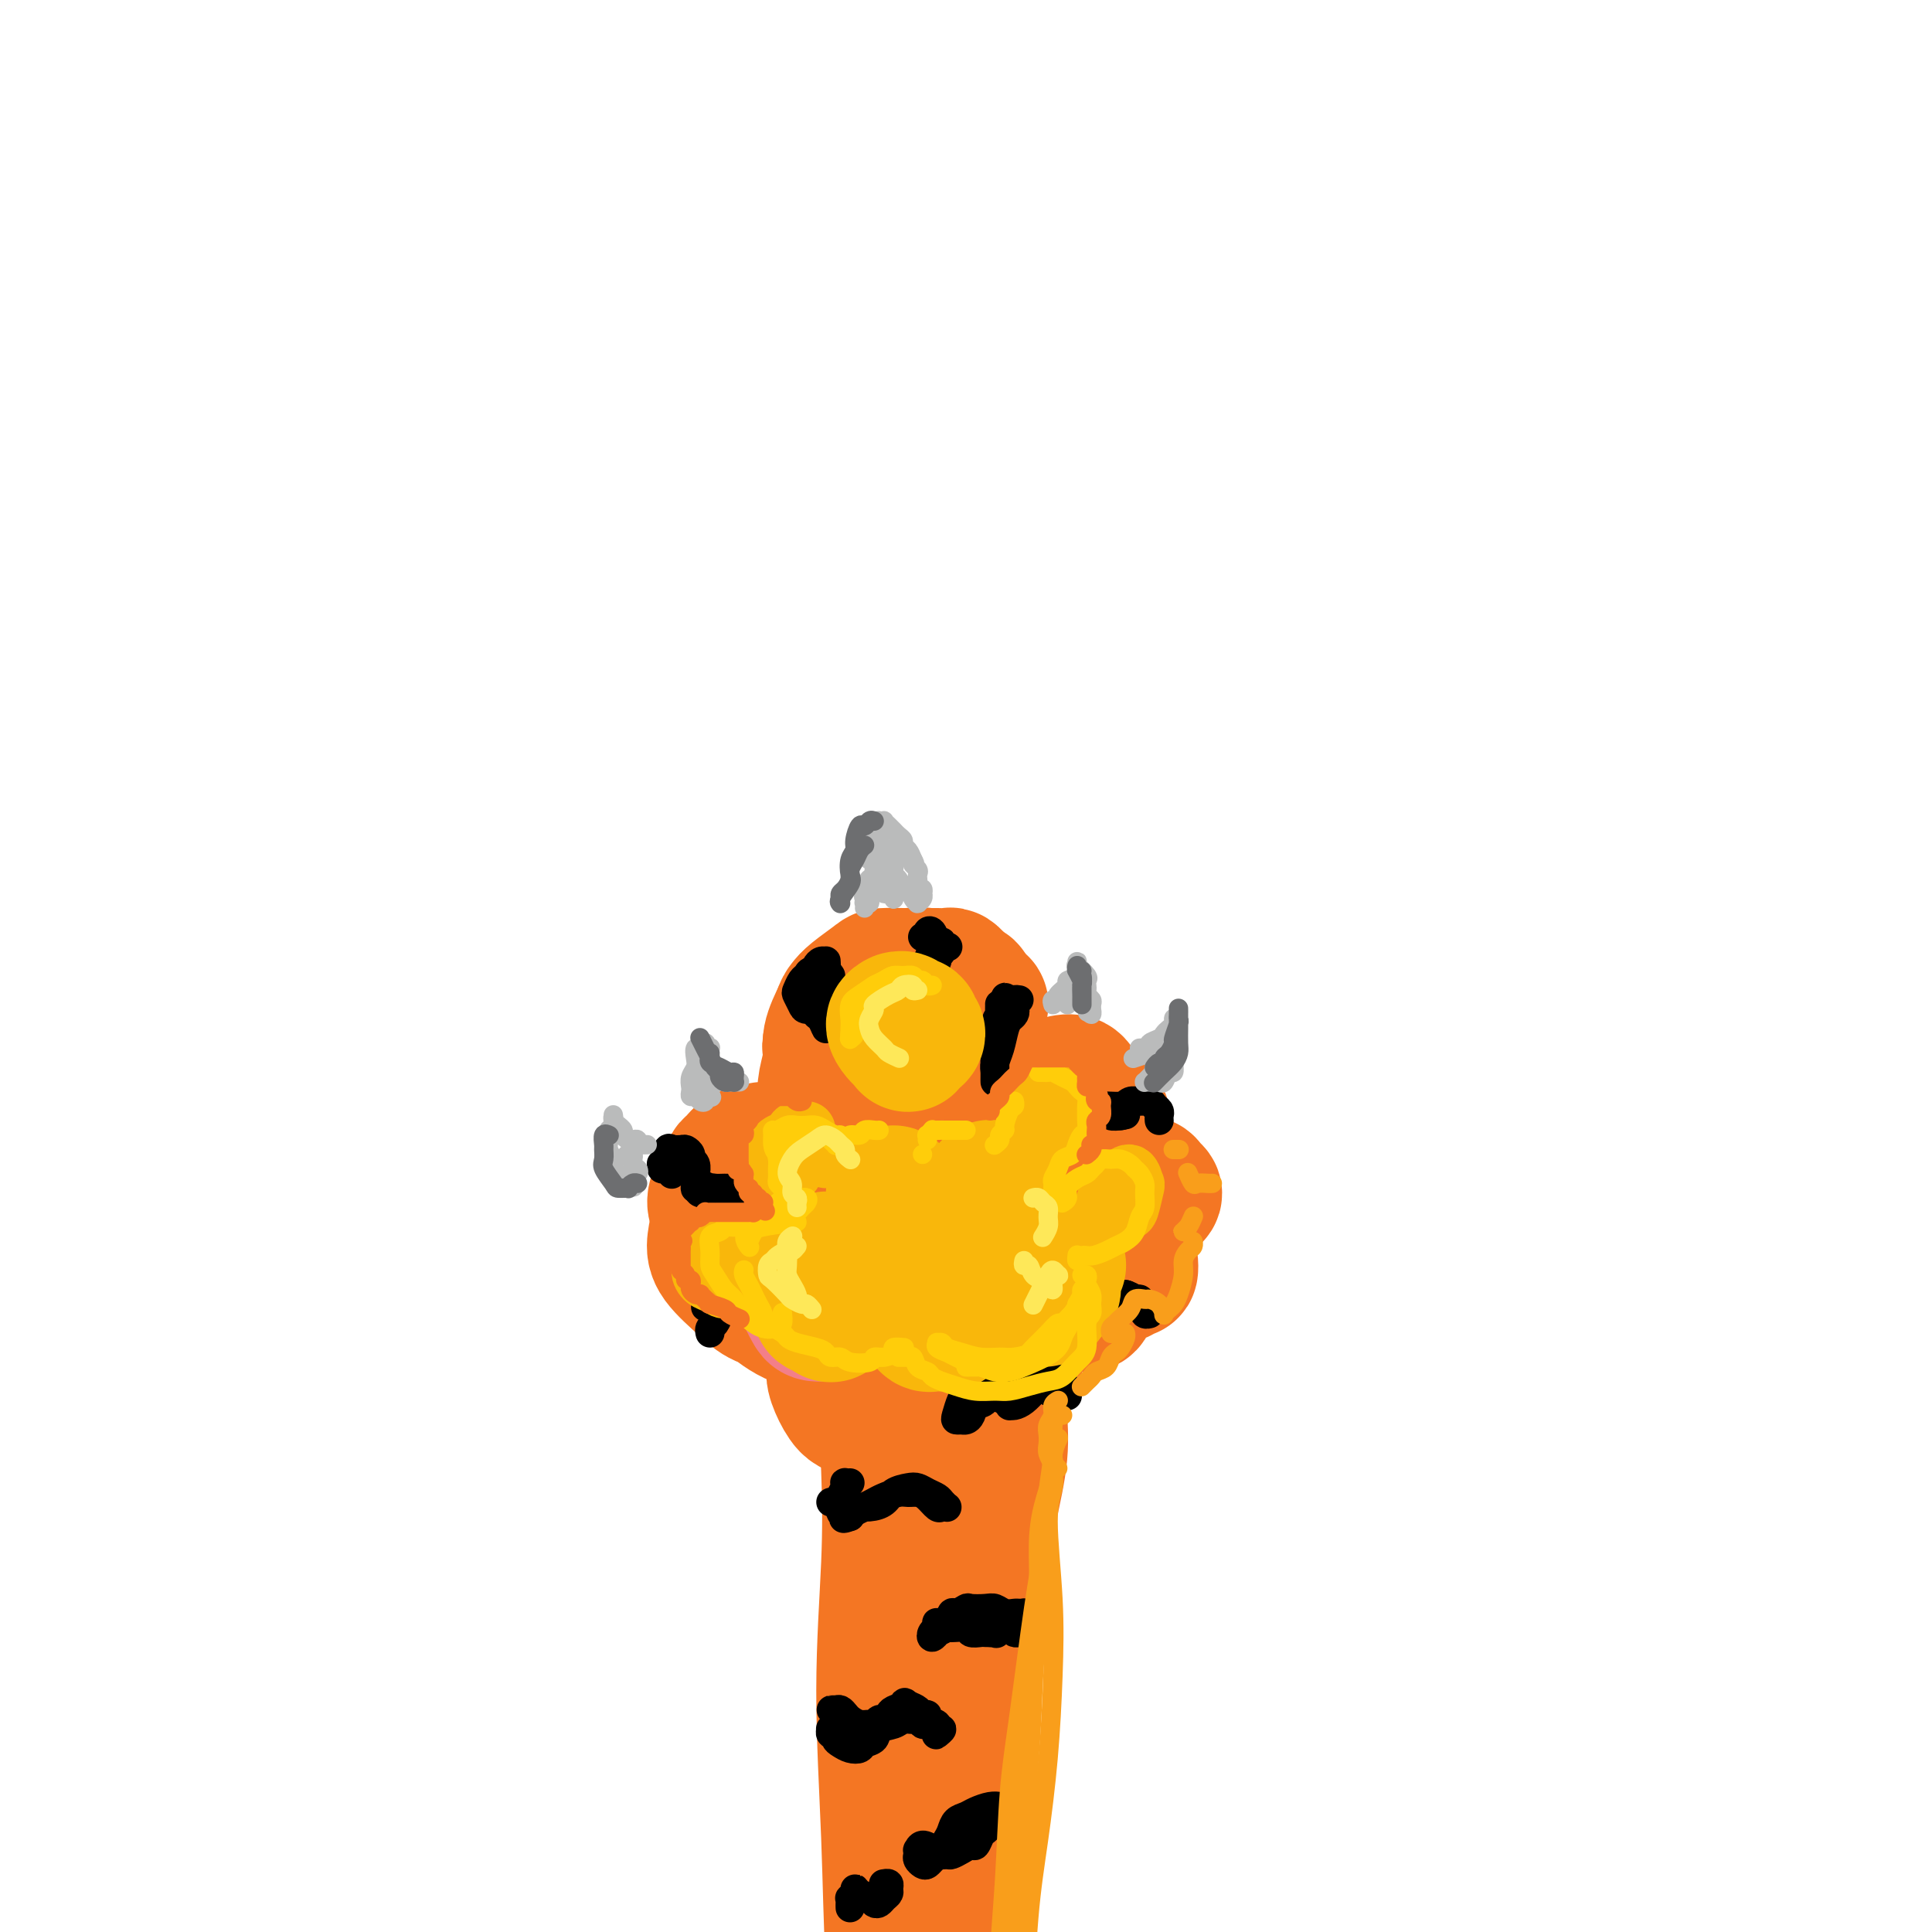 <svg viewBox='0 0 400 400' version='1.1' xmlns='http://www.w3.org/2000/svg' xmlns:xlink='http://www.w3.org/1999/xlink'><g fill='none' stroke='rgb(244,118,35)' stroke-width='28' stroke-linecap='round' stroke-linejoin='round'><path d='M198,203c0.096,0.113 0.191,0.227 0,0c-0.191,-0.227 -0.670,-0.793 -1,-1c-0.330,-0.207 -0.513,-0.055 -1,0c-0.487,0.055 -1.279,0.015 -2,0c-0.721,-0.015 -1.370,-0.003 -2,0c-0.630,0.003 -1.240,-0.004 -2,0c-0.760,0.004 -1.671,0.018 -3,0c-1.329,-0.018 -3.077,-0.067 -4,0c-0.923,0.067 -1.021,0.252 -2,1c-0.979,0.748 -2.840,2.060 -4,3c-1.160,0.940 -1.618,1.510 -2,2c-0.382,0.490 -0.686,0.901 -1,2c-0.314,1.099 -0.637,2.886 -1,4c-0.363,1.114 -0.767,1.553 -1,2c-0.233,0.447 -0.297,0.900 0,1c0.297,0.100 0.954,-0.154 1,0c0.046,0.154 -0.518,0.717 0,0c0.518,-0.717 2.117,-2.714 3,-4c0.883,-1.286 1.051,-1.862 2,-3c0.949,-1.138 2.680,-2.838 4,-4c1.320,-1.162 2.227,-1.787 4,-2c1.773,-0.213 4.410,-0.016 6,0c1.590,0.016 2.133,-0.149 3,0c0.867,0.149 2.058,0.612 3,1c0.942,0.388 1.634,0.701 2,1c0.366,0.299 0.408,0.585 1,1c0.592,0.415 1.736,0.958 2,1c0.264,0.042 -0.353,-0.417 -1,-1c-0.647,-0.583 -1.323,-1.292 -2,-2'/><path d='M200,205c1.648,-0.027 -1.230,-0.593 -3,-1c-1.770,-0.407 -2.430,-0.653 -3,-1c-0.570,-0.347 -1.048,-0.795 -2,-1c-0.952,-0.205 -2.376,-0.167 -4,0c-1.624,0.167 -3.448,0.463 -5,1c-1.552,0.537 -2.832,1.314 -4,2c-1.168,0.686 -2.226,1.282 -3,2c-0.774,0.718 -1.266,1.556 -2,3c-0.734,1.444 -1.711,3.492 -2,5c-0.289,1.508 0.111,2.477 0,4c-0.111,1.523 -0.732,3.599 -1,5c-0.268,1.401 -0.181,2.126 0,3c0.181,0.874 0.458,1.898 1,3c0.542,1.102 1.349,2.282 2,3c0.651,0.718 1.147,0.974 2,1c0.853,0.026 2.063,-0.177 3,0c0.937,0.177 1.602,0.734 3,1c1.398,0.266 3.529,0.240 5,0c1.471,-0.240 2.282,-0.694 3,-1c0.718,-0.306 1.344,-0.464 2,-1c0.656,-0.536 1.344,-1.450 2,-2c0.656,-0.550 1.282,-0.737 2,-2c0.718,-1.263 1.528,-3.603 2,-5c0.472,-1.397 0.605,-1.851 1,-3c0.395,-1.149 1.052,-2.992 1,-4c-0.052,-1.008 -0.813,-1.182 -1,-2c-0.187,-0.818 0.201,-2.280 0,-3c-0.201,-0.720 -0.992,-0.698 -2,-1c-1.008,-0.302 -2.233,-0.927 -3,-1c-0.767,-0.073 -1.076,0.408 -2,1c-0.924,0.592 -2.462,1.296 -4,2'/><path d='M188,213c-2.908,0.836 -4.680,2.427 -6,4c-1.320,1.573 -2.190,3.129 -3,5c-0.810,1.871 -1.561,4.058 -2,6c-0.439,1.942 -0.564,3.639 0,6c0.564,2.361 1.819,5.387 3,7c1.181,1.613 2.287,1.815 4,2c1.713,0.185 4.032,0.354 6,0c1.968,-0.354 3.583,-1.230 5,-2c1.417,-0.770 2.635,-1.433 4,-3c1.365,-1.567 2.875,-4.038 4,-6c1.125,-1.962 1.863,-3.416 2,-5c0.137,-1.584 -0.328,-3.298 -1,-5c-0.672,-1.702 -1.552,-3.393 -3,-5c-1.448,-1.607 -3.465,-3.130 -5,-4c-1.535,-0.870 -2.589,-1.087 -4,-1c-1.411,0.087 -3.178,0.478 -5,1c-1.822,0.522 -3.698,1.173 -5,2c-1.302,0.827 -2.031,1.829 -3,4c-0.969,2.171 -2.176,5.512 -3,8c-0.824,2.488 -1.263,4.125 -1,6c0.263,1.875 1.227,3.988 2,6c0.773,2.012 1.355,3.921 3,6c1.645,2.079 4.354,4.327 7,5c2.646,0.673 5.228,-0.228 7,-1c1.772,-0.772 2.732,-1.416 4,-3c1.268,-1.584 2.844,-4.108 4,-6c1.156,-1.892 1.893,-3.151 2,-6c0.107,-2.849 -0.415,-7.290 -1,-10c-0.585,-2.710 -1.235,-3.691 -2,-5c-0.765,-1.309 -1.647,-2.945 -3,-4c-1.353,-1.055 -3.176,-1.527 -5,-2'/><path d='M193,213c-2.882,-0.792 -6.086,0.228 -8,1c-1.914,0.772 -2.538,1.297 -4,2c-1.462,0.703 -3.760,1.583 -5,3c-1.240,1.417 -1.420,3.370 -2,5c-0.580,1.630 -1.560,2.936 -2,5c-0.440,2.064 -0.339,4.886 0,7c0.339,2.114 0.917,3.519 2,5c1.083,1.481 2.672,3.039 4,4c1.328,0.961 2.394,1.326 4,2c1.606,0.674 3.750,1.657 5,2c1.250,0.343 1.605,0.047 2,0c0.395,-0.047 0.829,0.156 1,0c0.171,-0.156 0.079,-0.672 0,-1c-0.079,-0.328 -0.144,-0.469 -1,-1c-0.856,-0.531 -2.504,-1.452 -4,-2c-1.496,-0.548 -2.840,-0.724 -4,-1c-1.160,-0.276 -2.135,-0.652 -3,-1c-0.865,-0.348 -1.620,-0.666 -3,-1c-1.380,-0.334 -3.385,-0.683 -5,-1c-1.615,-0.317 -2.841,-0.602 -4,-1c-1.159,-0.398 -2.249,-0.907 -3,-1c-0.751,-0.093 -1.161,0.231 -2,0c-0.839,-0.231 -2.108,-1.018 -3,-1c-0.892,0.018 -1.408,0.841 -2,1c-0.592,0.159 -1.259,-0.344 -2,0c-0.741,0.344 -1.554,1.537 -2,2c-0.446,0.463 -0.523,0.196 -1,1c-0.477,0.804 -1.355,2.679 -2,4c-0.645,1.321 -1.058,2.086 -1,3c0.058,0.914 0.588,1.975 1,3c0.412,1.025 0.706,2.012 1,3'/><path d='M150,255c0.404,1.955 0.913,2.342 2,3c1.087,0.658 2.751,1.588 4,2c1.249,0.412 2.083,0.305 3,0c0.917,-0.305 1.919,-0.809 3,-1c1.081,-0.191 2.242,-0.067 3,-1c0.758,-0.933 1.113,-2.921 1,-4c-0.113,-1.079 -0.694,-1.250 -1,-2c-0.306,-0.750 -0.336,-2.080 -1,-3c-0.664,-0.920 -1.960,-1.429 -3,-2c-1.040,-0.571 -1.823,-1.202 -3,-1c-1.177,0.202 -2.747,1.238 -4,2c-1.253,0.762 -2.190,1.250 -3,2c-0.810,0.750 -1.492,1.762 -2,3c-0.508,1.238 -0.842,2.700 -1,4c-0.158,1.300 -0.140,2.437 1,4c1.140,1.563 3.402,3.553 5,5c1.598,1.447 2.533,2.351 4,3c1.467,0.649 3.465,1.041 5,1c1.535,-0.041 2.608,-0.517 4,-1c1.392,-0.483 3.103,-0.974 4,-2c0.897,-1.026 0.982,-2.588 1,-4c0.018,-1.412 -0.029,-2.676 0,-4c0.029,-1.324 0.135,-2.709 -1,-4c-1.135,-1.291 -3.510,-2.488 -5,-3c-1.490,-0.512 -2.095,-0.340 -3,0c-0.905,0.340 -2.108,0.848 -3,2c-0.892,1.152 -1.471,2.947 -2,5c-0.529,2.053 -1.008,4.365 -1,6c0.008,1.635 0.502,2.594 2,4c1.498,1.406 3.999,3.259 6,4c2.001,0.741 3.500,0.371 5,0'/><path d='M170,273c1.651,-0.354 3.277,-1.239 5,-2c1.723,-0.761 3.541,-1.399 5,-3c1.459,-1.601 2.558,-4.167 3,-6c0.442,-1.833 0.227,-2.934 0,-4c-0.227,-1.066 -0.464,-2.096 -1,-3c-0.536,-0.904 -1.370,-1.682 -2,-2c-0.630,-0.318 -1.057,-0.177 -2,1c-0.943,1.177 -2.401,3.389 -3,5c-0.599,1.611 -0.337,2.623 0,4c0.337,1.377 0.749,3.121 1,4c0.251,0.879 0.340,0.893 2,1c1.660,0.107 4.891,0.306 7,0c2.109,-0.306 3.097,-1.118 4,-2c0.903,-0.882 1.721,-1.833 3,-3c1.279,-1.167 3.019,-2.548 4,-4c0.981,-1.452 1.202,-2.973 1,-4c-0.202,-1.027 -0.826,-1.560 -1,-2c-0.174,-0.440 0.103,-0.787 0,-1c-0.103,-0.213 -0.588,-0.293 -1,0c-0.412,0.293 -0.753,0.958 -1,2c-0.247,1.042 -0.401,2.460 0,3c0.401,0.540 1.357,0.201 2,0c0.643,-0.201 0.975,-0.265 2,-1c1.025,-0.735 2.744,-2.139 4,-3c1.256,-0.861 2.049,-1.177 3,-3c0.951,-1.823 2.059,-5.154 3,-7c0.941,-1.846 1.713,-2.207 2,-3c0.287,-0.793 0.087,-2.017 0,-3c-0.087,-0.983 -0.062,-1.726 0,-2c0.062,-0.274 0.161,-0.078 0,0c-0.161,0.078 -0.580,0.039 -1,0'/><path d='M209,235c0.628,-2.363 0.199,-0.772 0,0c-0.199,0.772 -0.167,0.724 0,1c0.167,0.276 0.471,0.874 1,1c0.529,0.126 1.284,-0.222 2,0c0.716,0.222 1.394,1.013 2,1c0.606,-0.013 1.141,-0.830 2,-1c0.859,-0.170 2.041,0.309 3,0c0.959,-0.309 1.694,-1.404 2,-2c0.306,-0.596 0.184,-0.692 0,-1c-0.184,-0.308 -0.429,-0.829 -1,-1c-0.571,-0.171 -1.470,0.007 -2,0c-0.530,-0.007 -0.693,-0.200 -1,0c-0.307,0.200 -0.758,0.792 -1,1c-0.242,0.208 -0.274,0.032 0,0c0.274,-0.032 0.854,0.079 1,0c0.146,-0.079 -0.143,-0.348 0,-1c0.143,-0.652 0.718,-1.686 1,-2c0.282,-0.314 0.270,0.093 0,0c-0.270,-0.093 -0.798,-0.686 -1,-1c-0.202,-0.314 -0.076,-0.347 0,0c0.076,0.347 0.103,1.076 0,2c-0.103,0.924 -0.336,2.042 0,3c0.336,0.958 1.239,1.754 2,2c0.761,0.246 1.378,-0.058 2,0c0.622,0.058 1.250,0.478 2,0c0.750,-0.478 1.622,-1.856 2,-3c0.378,-1.144 0.261,-2.055 0,-3c-0.261,-0.945 -0.668,-1.923 -1,-3c-0.332,-1.077 -0.589,-2.251 -1,-3c-0.411,-0.749 -0.974,-1.071 -2,-1c-1.026,0.071 -2.513,0.536 -4,1'/><path d='M217,225c-1.035,0.304 -0.622,1.065 -1,2c-0.378,0.935 -1.546,2.044 -2,3c-0.454,0.956 -0.194,1.759 0,3c0.194,1.241 0.320,2.920 1,4c0.680,1.080 1.913,1.561 3,2c1.087,0.439 2.029,0.835 3,1c0.971,0.165 1.971,0.101 3,0c1.029,-0.101 2.089,-0.237 3,-1c0.911,-0.763 1.675,-2.154 2,-3c0.325,-0.846 0.211,-1.147 0,-2c-0.211,-0.853 -0.519,-2.259 -1,-3c-0.481,-0.741 -1.134,-0.819 -2,-1c-0.866,-0.181 -1.946,-0.467 -3,0c-1.054,0.467 -2.083,1.687 -3,3c-0.917,1.313 -1.721,2.720 -2,4c-0.279,1.280 -0.034,2.435 0,4c0.034,1.565 -0.144,3.541 1,5c1.144,1.459 3.609,2.402 5,3c1.391,0.598 1.708,0.851 3,1c1.292,0.149 3.558,0.195 5,0c1.442,-0.195 2.059,-0.631 3,-1c0.941,-0.369 2.206,-0.672 3,-1c0.794,-0.328 1.117,-0.681 1,-1c-0.117,-0.319 -0.672,-0.604 -1,-1c-0.328,-0.396 -0.427,-0.902 -1,-1c-0.573,-0.098 -1.619,0.214 -3,1c-1.381,0.786 -3.097,2.048 -4,3c-0.903,0.952 -0.995,1.595 -1,3c-0.005,1.405 0.076,3.570 0,5c-0.076,1.430 -0.307,2.123 0,3c0.307,0.877 1.154,1.939 2,3'/><path d='M231,263c0.549,2.138 1.420,0.481 2,0c0.580,-0.481 0.868,0.212 1,0c0.132,-0.212 0.107,-1.328 0,-2c-0.107,-0.672 -0.296,-0.898 -1,-2c-0.704,-1.102 -1.922,-3.078 -3,-4c-1.078,-0.922 -2.016,-0.789 -3,-1c-0.984,-0.211 -2.012,-0.766 -3,-1c-0.988,-0.234 -1.934,-0.146 -3,1c-1.066,1.146 -2.252,3.350 -3,5c-0.748,1.650 -1.059,2.745 -1,4c0.059,1.255 0.488,2.671 1,4c0.512,1.329 1.108,2.571 2,3c0.892,0.429 2.080,0.043 3,0c0.920,-0.043 1.573,0.256 2,0c0.427,-0.256 0.627,-1.067 1,-2c0.373,-0.933 0.919,-1.989 1,-3c0.081,-1.011 -0.304,-1.978 -1,-3c-0.696,-1.022 -1.704,-2.100 -3,-3c-1.296,-0.900 -2.880,-1.622 -4,-2c-1.120,-0.378 -1.776,-0.411 -3,0c-1.224,0.411 -3.016,1.265 -4,2c-0.984,0.735 -1.161,1.351 -2,3c-0.839,1.649 -2.341,4.331 -3,6c-0.659,1.669 -0.475,2.326 0,3c0.475,0.674 1.242,1.364 2,2c0.758,0.636 1.508,1.219 3,1c1.492,-0.219 3.726,-1.238 5,-2c1.274,-0.762 1.589,-1.266 2,-2c0.411,-0.734 0.918,-1.698 1,-2c0.082,-0.302 -0.262,0.056 -1,0c-0.738,-0.056 -1.869,-0.528 -3,-1'/><path d='M216,267c-1.460,-0.762 -4.609,-0.167 -7,0c-2.391,0.167 -4.024,-0.094 -6,0c-1.976,0.094 -4.293,0.544 -6,1c-1.707,0.456 -2.802,0.920 -4,2c-1.198,1.080 -2.497,2.777 -3,4c-0.503,1.223 -0.208,1.972 0,3c0.208,1.028 0.329,2.336 1,3c0.671,0.664 1.893,0.684 3,1c1.107,0.316 2.098,0.927 4,1c1.902,0.073 4.715,-0.394 6,-1c1.285,-0.606 1.042,-1.353 1,-2c-0.042,-0.647 0.119,-1.194 0,-2c-0.119,-0.806 -0.517,-1.871 -2,-3c-1.483,-1.129 -4.052,-2.321 -6,-3c-1.948,-0.679 -3.275,-0.846 -5,-1c-1.725,-0.154 -3.847,-0.296 -6,0c-2.153,0.296 -4.337,1.031 -6,2c-1.663,0.969 -2.806,2.173 -4,4c-1.194,1.827 -2.437,4.278 -3,6c-0.563,1.722 -0.444,2.715 0,4c0.444,1.285 1.213,2.861 2,4c0.787,1.139 1.591,1.840 4,2c2.409,0.160 6.421,-0.222 9,-1c2.579,-0.778 3.723,-1.951 5,-3c1.277,-1.049 2.687,-1.973 4,-3c1.313,-1.027 2.529,-2.157 3,-4c0.471,-1.843 0.198,-4.400 0,-6c-0.198,-1.600 -0.321,-2.243 -1,-3c-0.679,-0.757 -1.914,-1.627 -3,-2c-1.086,-0.373 -2.025,-0.249 -3,0c-0.975,0.249 -1.988,0.625 -3,1'/><path d='M190,271c-2.479,0.459 -4.178,2.105 -5,3c-0.822,0.895 -0.769,1.037 -1,2c-0.231,0.963 -0.746,2.747 -1,4c-0.254,1.253 -0.247,1.974 0,6c0.247,4.026 0.733,11.356 1,18c0.267,6.644 0.313,12.602 0,20c-0.313,7.398 -0.986,16.237 -1,26c-0.014,9.763 0.630,20.450 1,30c0.370,9.550 0.467,17.964 1,28c0.533,10.036 1.502,21.694 2,29c0.498,7.306 0.526,10.259 1,13c0.474,2.741 1.395,5.271 2,7c0.605,1.729 0.894,2.658 1,3c0.106,0.342 0.030,0.098 0,0c-0.030,-0.098 -0.015,-0.049 0,0'/><path d='M204,281c-0.344,-0.395 -0.687,-0.789 -1,-1c-0.313,-0.211 -0.595,-0.237 -1,0c-0.405,0.237 -0.934,0.739 -1,2c-0.066,1.261 0.332,3.282 0,5c-0.332,1.718 -1.394,3.133 -2,9c-0.606,5.867 -0.755,16.185 -1,25c-0.245,8.815 -0.587,16.126 -1,25c-0.413,8.874 -0.896,19.312 -1,30c-0.104,10.688 0.172,21.625 0,30c-0.172,8.375 -0.792,14.189 -1,22c-0.208,7.811 -0.004,17.619 0,22c0.004,4.381 -0.191,3.333 0,4c0.191,0.667 0.769,3.048 1,4c0.231,0.952 0.116,0.476 0,0'/><path d='M210,281c-0.052,-0.103 -0.103,-0.207 0,0c0.103,0.207 0.361,0.723 0,2c-0.361,1.277 -1.342,3.315 -2,5c-0.658,1.685 -0.992,3.016 -1,5c-0.008,1.984 0.310,4.621 0,8c-0.310,3.379 -1.248,7.501 -2,11c-0.752,3.499 -1.318,6.376 -2,14c-0.682,7.624 -1.481,19.997 -2,30c-0.519,10.003 -0.757,17.636 -1,27c-0.243,9.364 -0.492,20.457 -1,29c-0.508,8.543 -1.274,14.535 -2,23c-0.726,8.465 -1.411,19.403 -2,26c-0.589,6.597 -1.082,8.853 -1,11c0.082,2.147 0.738,4.185 1,5c0.262,0.815 0.131,0.408 0,0'/></g>
<g fill='none' stroke='rgb(0,0,0)' stroke-width='6' stroke-linecap='round' stroke-linejoin='round'><path d='M212,374c-0.221,-0.000 -0.442,-0.001 -1,0c-0.558,0.001 -1.452,0.003 -2,0c-0.548,-0.003 -0.751,-0.012 -1,0c-0.249,0.012 -0.543,0.044 -1,0c-0.457,-0.044 -1.078,-0.163 -2,0c-0.922,0.163 -2.144,0.609 -3,1c-0.856,0.391 -1.346,0.728 -2,1c-0.654,0.272 -1.470,0.478 -2,1c-0.530,0.522 -0.772,1.359 -1,2c-0.228,0.641 -0.442,1.087 -1,2c-0.558,0.913 -1.460,2.294 -2,3c-0.540,0.706 -0.719,0.736 -1,1c-0.281,0.264 -0.664,0.760 -1,1c-0.336,0.240 -0.627,0.223 -1,0c-0.373,-0.223 -0.830,-0.653 -1,-1c-0.170,-0.347 -0.053,-0.612 0,-1c0.053,-0.388 0.040,-0.899 0,-1c-0.040,-0.101 -0.109,0.207 0,0c0.109,-0.207 0.396,-0.930 1,-1c0.604,-0.070 1.527,0.515 2,1c0.473,0.485 0.498,0.872 1,1c0.502,0.128 1.482,-0.002 2,0c0.518,0.002 0.573,0.137 1,0c0.427,-0.137 1.227,-0.547 2,-1c0.773,-0.453 1.519,-0.950 2,-1c0.481,-0.050 0.696,0.347 1,0c0.304,-0.347 0.697,-1.440 1,-2c0.303,-0.560 0.515,-0.589 1,-1c0.485,-0.411 1.242,-1.206 2,-2'/><path d='M206,377c0.858,-0.698 1.005,0.058 1,0c-0.005,-0.058 -0.160,-0.930 0,-1c0.160,-0.070 0.635,0.661 1,1c0.365,0.339 0.619,0.287 1,0c0.381,-0.287 0.891,-0.809 1,-1c0.109,-0.191 -0.181,-0.051 0,0c0.181,0.051 0.832,0.014 1,0c0.168,-0.014 -0.147,-0.004 0,0c0.147,0.004 0.756,0.001 1,0c0.244,-0.001 0.122,-0.001 0,0'/><path d='M173,358c-0.431,0.032 -0.862,0.064 -1,0c-0.138,-0.064 0.018,-0.225 0,0c-0.018,0.225 -0.209,0.834 0,1c0.209,0.166 0.820,-0.112 1,0c0.180,0.112 -0.069,0.615 0,1c0.069,0.385 0.457,0.651 1,1c0.543,0.349 1.243,0.780 2,1c0.757,0.220 1.572,0.228 2,0c0.428,-0.228 0.471,-0.692 1,-1c0.529,-0.308 1.546,-0.461 2,-1c0.454,-0.539 0.345,-1.466 1,-2c0.655,-0.534 2.074,-0.675 3,-1c0.926,-0.325 1.360,-0.834 2,-1c0.640,-0.166 1.485,0.011 2,0c0.515,-0.011 0.699,-0.210 1,0c0.301,0.210 0.720,0.828 1,1c0.280,0.172 0.420,-0.101 1,0c0.580,0.101 1.601,0.578 2,1c0.399,0.422 0.176,0.790 0,1c-0.176,0.210 -0.304,0.264 0,0c0.304,-0.264 1.039,-0.845 1,-1c-0.039,-0.155 -0.851,0.117 -1,0c-0.149,-0.117 0.364,-0.623 0,-1c-0.364,-0.377 -1.606,-0.626 -2,-1c-0.394,-0.374 0.059,-0.873 0,-1c-0.059,-0.127 -0.631,0.120 -1,0c-0.369,-0.120 -0.534,-0.606 -1,-1c-0.466,-0.394 -1.233,-0.697 -2,-1'/><path d='M188,353c-1.046,-0.977 -0.661,-0.421 -1,0c-0.339,0.421 -1.400,0.705 -2,1c-0.600,0.295 -0.737,0.601 -1,1c-0.263,0.399 -0.651,0.892 -1,1c-0.349,0.108 -0.661,-0.170 -1,0c-0.339,0.170 -0.707,0.789 -1,1c-0.293,0.211 -0.512,0.014 -1,0c-0.488,-0.014 -1.243,0.154 -2,0c-0.757,-0.154 -1.514,-0.630 -2,-1c-0.486,-0.370 -0.701,-0.635 -1,-1c-0.299,-0.365 -0.682,-0.830 -1,-1c-0.318,-0.170 -0.570,-0.046 -1,0c-0.430,0.046 -1.039,0.012 -1,0c0.039,-0.012 0.725,-0.004 1,0c0.275,0.004 0.137,0.002 0,0'/><path d='M212,336c-0.002,-0.309 -0.004,-0.619 0,-1c0.004,-0.381 0.013,-0.834 0,-1c-0.013,-0.166 -0.048,-0.043 0,0c0.048,0.043 0.178,0.008 0,0c-0.178,-0.008 -0.665,0.012 -1,0c-0.335,-0.012 -0.517,-0.055 -1,0c-0.483,0.055 -1.266,0.210 -2,0c-0.734,-0.210 -1.419,-0.784 -2,-1c-0.581,-0.216 -1.059,-0.074 -2,0c-0.941,0.074 -2.346,0.080 -3,0c-0.654,-0.080 -0.556,-0.246 -1,0c-0.444,0.246 -1.429,0.903 -2,1c-0.571,0.097 -0.728,-0.367 -1,0c-0.272,0.367 -0.661,1.566 -1,2c-0.339,0.434 -0.630,0.105 -1,0c-0.370,-0.105 -0.818,0.015 -1,0c-0.182,-0.015 -0.097,-0.166 0,0c0.097,0.166 0.206,0.648 0,1c-0.206,0.352 -0.727,0.574 -1,1c-0.273,0.426 -0.296,1.057 0,1c0.296,-0.057 0.913,-0.801 1,-1c0.087,-0.199 -0.357,0.147 0,0c0.357,-0.147 1.514,-0.785 2,-1c0.486,-0.215 0.301,-0.005 1,0c0.699,0.005 2.281,-0.195 3,0c0.719,0.195 0.574,0.784 1,1c0.426,0.216 1.422,0.058 2,0c0.578,-0.058 0.736,-0.017 1,0c0.264,0.017 0.632,0.008 1,0'/><path d='M205,338c2.035,0.118 1.123,0.414 1,0c-0.123,-0.414 0.544,-1.536 1,-2c0.456,-0.464 0.700,-0.268 1,0c0.300,0.268 0.655,0.608 1,1c0.345,0.392 0.681,0.837 1,1c0.319,0.163 0.621,0.044 1,0c0.379,-0.044 0.833,-0.012 1,0c0.167,0.012 0.045,0.003 0,0c-0.045,-0.003 -0.013,-0.001 0,0c0.013,0.001 0.006,0.000 0,0'/><path d='M172,311c0.367,0.031 0.734,0.061 1,0c0.266,-0.061 0.431,-0.215 1,0c0.569,0.215 1.541,0.797 2,1c0.459,0.203 0.406,0.026 1,0c0.594,-0.026 1.836,0.097 3,0c1.164,-0.097 2.251,-0.415 3,-1c0.749,-0.585 1.160,-1.436 2,-2c0.840,-0.564 2.109,-0.842 3,-1c0.891,-0.158 1.405,-0.196 2,0c0.595,0.196 1.270,0.627 2,1c0.730,0.373 1.516,0.688 2,1c0.484,0.312 0.665,0.619 1,1c0.335,0.381 0.823,0.834 1,1c0.177,0.166 0.044,0.044 0,0c-0.044,-0.044 0.000,-0.010 0,0c-0.000,0.010 -0.044,-0.004 0,0c0.044,0.004 0.178,0.025 0,0c-0.178,-0.025 -0.667,-0.098 -1,0c-0.333,0.098 -0.511,0.365 -1,0c-0.489,-0.365 -1.290,-1.363 -2,-2c-0.710,-0.637 -1.331,-0.914 -2,-1c-0.669,-0.086 -1.386,0.018 -2,0c-0.614,-0.018 -1.124,-0.160 -2,0c-0.876,0.160 -2.119,0.621 -3,1c-0.881,0.379 -1.399,0.676 -2,1c-0.601,0.324 -1.285,0.674 -2,1c-0.715,0.326 -1.462,0.626 -2,1c-0.538,0.374 -0.868,0.821 -1,1c-0.132,0.179 -0.066,0.089 0,0'/><path d='M176,314c-2.079,0.775 -1.276,0.212 -1,0c0.276,-0.212 0.025,-0.074 0,0c-0.025,0.074 0.176,0.083 0,0c-0.176,-0.083 -0.728,-0.257 -1,-1c-0.272,-0.743 -0.265,-2.056 0,-3c0.265,-0.944 0.789,-1.521 1,-2c0.211,-0.479 0.108,-0.860 0,-1c-0.108,-0.140 -0.221,-0.038 0,0c0.221,0.038 0.778,0.011 1,0c0.222,-0.011 0.111,-0.005 0,0'/><path d='M220,287c-0.064,0.081 -0.128,0.161 0,0c0.128,-0.161 0.448,-0.565 0,-1c-0.448,-0.435 -1.663,-0.901 -2,-1c-0.337,-0.099 0.204,0.169 0,0c-0.204,-0.169 -1.152,-0.774 -2,-1c-0.848,-0.226 -1.596,-0.071 -2,0c-0.404,0.071 -0.465,0.058 -1,0c-0.535,-0.058 -1.543,-0.163 -2,0c-0.457,0.163 -0.364,0.592 -1,1c-0.636,0.408 -2.002,0.795 -3,1c-0.998,0.205 -1.630,0.227 -2,1c-0.370,0.773 -0.480,2.298 -1,3c-0.520,0.702 -1.449,0.581 -2,1c-0.551,0.419 -0.723,1.379 -1,2c-0.277,0.621 -0.660,0.902 -1,1c-0.340,0.098 -0.639,0.013 -1,0c-0.361,-0.013 -0.784,0.045 -1,0c-0.216,-0.045 -0.224,-0.195 0,-1c0.224,-0.805 0.679,-2.265 1,-3c0.321,-0.735 0.509,-0.744 1,-1c0.491,-0.256 1.284,-0.758 2,-1c0.716,-0.242 1.354,-0.223 2,0c0.646,0.223 1.300,0.649 2,1c0.700,0.351 1.447,0.628 2,1c0.553,0.372 0.911,0.839 1,1c0.089,0.161 -0.092,0.015 0,0c0.092,-0.015 0.458,0.101 1,0c0.542,-0.101 1.259,-0.419 2,-1c0.741,-0.581 1.507,-1.426 2,-2c0.493,-0.574 0.712,-0.878 1,-1c0.288,-0.122 0.644,-0.061 1,0'/><path d='M216,287c1.262,-0.376 0.916,0.684 1,1c0.084,0.316 0.597,-0.111 1,0c0.403,0.111 0.696,0.762 1,1c0.304,0.238 0.620,0.064 1,0c0.380,-0.064 0.823,-0.018 1,0c0.177,0.018 0.089,0.009 0,0'/><path d='M238,271c0.087,0.119 0.174,0.238 0,0c-0.174,-0.238 -0.609,-0.834 -1,-1c-0.391,-0.166 -0.739,0.096 -1,0c-0.261,-0.096 -0.436,-0.550 -1,-1c-0.564,-0.450 -1.516,-0.895 -2,-1c-0.484,-0.105 -0.501,0.129 -1,0c-0.499,-0.129 -1.482,-0.623 -2,-1c-0.518,-0.377 -0.573,-0.637 -1,-1c-0.427,-0.363 -1.227,-0.828 -2,-1c-0.773,-0.172 -1.521,-0.051 -2,0c-0.479,0.051 -0.691,0.033 -1,0c-0.309,-0.033 -0.716,-0.081 -1,0c-0.284,0.081 -0.444,0.292 0,0c0.444,-0.292 1.493,-1.087 2,-2c0.507,-0.913 0.472,-1.944 1,-3c0.528,-1.056 1.621,-2.136 2,-3c0.379,-0.864 0.045,-1.510 0,-2c-0.045,-0.490 0.198,-0.823 0,-1c-0.198,-0.177 -0.838,-0.198 -1,0c-0.162,0.198 0.153,0.616 0,1c-0.153,0.384 -0.774,0.733 -1,1c-0.226,0.267 -0.058,0.452 0,1c0.058,0.548 0.004,1.459 0,2c-0.004,0.541 0.040,0.712 0,1c-0.040,0.288 -0.164,0.693 0,1c0.164,0.307 0.617,0.517 1,1c0.383,0.483 0.697,1.240 1,2c0.303,0.760 0.597,1.523 1,2c0.403,0.477 0.916,0.667 1,1c0.084,0.333 -0.262,0.809 0,1c0.262,0.191 1.131,0.095 2,0'/><path d='M232,268c1.112,1.331 0.890,0.160 1,0c0.110,-0.160 0.550,0.692 1,1c0.450,0.308 0.909,0.073 1,0c0.091,-0.073 -0.186,0.018 0,0c0.186,-0.018 0.833,-0.145 1,0c0.167,0.145 -0.148,0.561 0,1c0.148,0.439 0.758,0.902 1,1c0.242,0.098 0.116,-0.170 0,0c-0.116,0.170 -0.224,0.776 0,1c0.224,0.224 0.778,0.064 1,0c0.222,-0.064 0.111,-0.032 0,0'/><path d='M240,232c-0.026,-0.331 -0.051,-0.663 0,-1c0.051,-0.337 0.179,-0.680 0,-1c-0.179,-0.320 -0.665,-0.618 -1,-1c-0.335,-0.382 -0.520,-0.849 -1,-1c-0.480,-0.151 -1.255,0.016 -2,0c-0.745,-0.016 -1.461,-0.213 -2,0c-0.539,0.213 -0.903,0.835 -2,1c-1.097,0.165 -2.928,-0.129 -4,0c-1.072,0.129 -1.383,0.679 -2,1c-0.617,0.321 -1.538,0.412 -2,1c-0.462,0.588 -0.464,1.674 -1,2c-0.536,0.326 -1.604,-0.108 -2,0c-0.396,0.108 -0.118,0.759 0,1c0.118,0.241 0.076,0.072 0,0c-0.076,-0.072 -0.185,-0.048 0,0c0.185,0.048 0.664,0.118 1,0c0.336,-0.118 0.529,-0.425 1,-1c0.471,-0.575 1.220,-1.418 2,-2c0.780,-0.582 1.589,-0.902 2,-1c0.411,-0.098 0.422,0.026 1,0c0.578,-0.026 1.722,-0.203 2,0c0.278,0.203 -0.310,0.785 0,1c0.310,0.215 1.517,0.061 2,0c0.483,-0.061 0.241,-0.031 0,0'/><path d='M232,231c1.833,-0.333 0.917,-0.167 0,0'/><path d='M211,207c-0.363,-0.065 -0.727,-0.129 -1,0c-0.273,0.129 -0.456,0.453 -1,1c-0.544,0.547 -1.448,1.317 -2,2c-0.552,0.683 -0.750,1.279 -1,2c-0.250,0.721 -0.551,1.565 -1,2c-0.449,0.435 -1.045,0.460 -1,1c0.045,0.540 0.730,1.596 1,2c0.270,0.404 0.125,0.157 0,0c-0.125,-0.157 -0.230,-0.225 0,0c0.230,0.225 0.794,0.745 1,1c0.206,0.255 0.055,0.247 0,1c-0.055,0.753 -0.015,2.266 0,3c0.015,0.734 0.003,0.689 0,1c-0.003,0.311 0.002,0.979 0,1c-0.002,0.021 -0.012,-0.607 0,-1c0.012,-0.393 0.044,-0.553 0,-1c-0.044,-0.447 -0.166,-1.180 0,-2c0.166,-0.820 0.620,-1.726 1,-3c0.380,-1.274 0.687,-2.916 1,-4c0.313,-1.084 0.631,-1.611 1,-2c0.369,-0.389 0.789,-0.639 1,-1c0.211,-0.361 0.215,-0.833 0,-1c-0.215,-0.167 -0.647,-0.031 -1,0c-0.353,0.031 -0.628,-0.044 -1,0c-0.372,0.044 -0.842,0.208 -1,0c-0.158,-0.208 -0.004,-0.787 0,-1c0.004,-0.213 -0.142,-0.061 0,0c0.142,0.061 0.571,0.030 1,0'/><path d='M208,208c0.311,-2.400 0.089,-1.400 0,-1c-0.089,0.400 -0.044,0.200 0,0'/><path d='M196,196c0.233,0.034 0.466,0.068 0,0c-0.466,-0.068 -1.630,-0.237 -2,0c-0.370,0.237 0.055,0.881 0,1c-0.055,0.119 -0.589,-0.285 -1,0c-0.411,0.285 -0.697,1.260 -1,2c-0.303,0.740 -0.621,1.245 -1,2c-0.379,0.755 -0.820,1.761 -1,3c-0.180,1.239 -0.101,2.710 0,4c0.101,1.290 0.223,2.399 0,3c-0.223,0.601 -0.792,0.695 -1,1c-0.208,0.305 -0.056,0.822 0,1c0.056,0.178 0.017,0.015 0,0c-0.017,-0.015 -0.012,0.116 0,0c0.012,-0.116 0.030,-0.478 0,-1c-0.030,-0.522 -0.109,-1.204 0,-2c0.109,-0.796 0.407,-1.705 1,-3c0.593,-1.295 1.483,-2.976 2,-4c0.517,-1.024 0.661,-1.393 1,-2c0.339,-0.607 0.872,-1.453 1,-2c0.128,-0.547 -0.151,-0.795 0,-1c0.151,-0.205 0.730,-0.368 1,-1c0.270,-0.632 0.231,-1.735 0,-2c-0.231,-0.265 -0.654,0.307 -1,0c-0.346,-0.307 -0.615,-1.494 -1,-2c-0.385,-0.506 -0.887,-0.332 -1,0c-0.113,0.332 0.162,0.820 0,1c-0.162,0.180 -0.761,0.051 -1,0c-0.239,-0.051 -0.120,-0.026 0,0'/><path d='M172,202c-0.295,-0.421 -0.590,-0.842 -1,-1c-0.410,-0.158 -0.936,-0.055 -1,0c-0.064,0.055 0.333,0.060 0,0c-0.333,-0.060 -1.397,-0.186 -2,0c-0.603,0.186 -0.747,0.683 -1,1c-0.253,0.317 -0.616,0.453 -1,1c-0.384,0.547 -0.789,1.505 -1,2c-0.211,0.495 -0.229,0.528 0,1c0.229,0.472 0.705,1.382 1,2c0.295,0.618 0.409,0.945 1,1c0.591,0.055 1.661,-0.160 2,0c0.339,0.160 -0.052,0.696 0,1c0.052,0.304 0.546,0.377 1,1c0.454,0.623 0.868,1.797 1,2c0.132,0.203 -0.017,-0.564 0,-1c0.017,-0.436 0.201,-0.539 0,-1c-0.201,-0.461 -0.787,-1.279 -1,-2c-0.213,-0.721 -0.053,-1.345 0,-2c0.053,-0.655 -0.000,-1.342 0,-2c0.000,-0.658 0.053,-1.286 0,-2c-0.053,-0.714 -0.213,-1.513 0,-2c0.213,-0.487 0.799,-0.664 1,-1c0.201,-0.336 0.015,-0.833 0,-1c-0.015,-0.167 0.140,-0.003 0,0c-0.140,0.003 -0.573,-0.154 -1,0c-0.427,0.154 -0.846,0.619 -1,1c-0.154,0.381 -0.041,0.680 0,1c0.041,0.320 0.012,0.663 0,1c-0.012,0.337 -0.006,0.669 0,1'/><path d='M169,203c-0.333,0.500 -0.167,0.250 0,0'/><path d='M142,239c0.002,-0.540 0.005,-1.080 0,-1c-0.005,0.080 -0.017,0.780 0,1c0.017,0.220 0.063,-0.039 0,0c-0.063,0.039 -0.234,0.378 0,1c0.234,0.622 0.873,1.529 1,2c0.127,0.471 -0.260,0.508 0,1c0.260,0.492 1.165,1.439 2,2c0.835,0.561 1.600,0.735 2,1c0.400,0.265 0.437,0.622 1,1c0.563,0.378 1.653,0.777 2,1c0.347,0.223 -0.049,0.270 0,0c0.049,-0.270 0.543,-0.857 1,-1c0.457,-0.143 0.877,0.158 1,0c0.123,-0.158 -0.051,-0.776 0,-1c0.051,-0.224 0.326,-0.055 0,0c-0.326,0.055 -1.254,-0.004 -2,0c-0.746,0.004 -1.310,0.069 -2,0c-0.690,-0.069 -1.505,-0.274 -2,0c-0.495,0.274 -0.669,1.028 -1,1c-0.331,-0.028 -0.820,-0.837 -1,-1c-0.180,-0.163 -0.052,0.321 0,0c0.052,-0.321 0.029,-1.448 0,-2c-0.029,-0.552 -0.063,-0.530 0,-1c0.063,-0.470 0.225,-1.432 0,-2c-0.225,-0.568 -0.837,-0.740 -1,-1c-0.163,-0.260 0.121,-0.606 0,-1c-0.121,-0.394 -0.648,-0.837 -1,-1c-0.352,-0.163 -0.529,-0.047 -1,0c-0.471,0.047 -1.235,0.023 -2,0'/><path d='M139,238c-1.093,-1.005 -0.826,0.984 -1,2c-0.174,1.016 -0.789,1.061 -1,1c-0.211,-0.061 -0.018,-0.226 0,0c0.018,0.226 -0.140,0.844 0,1c0.140,0.156 0.576,-0.150 1,0c0.424,0.150 0.835,0.757 1,1c0.165,0.243 0.082,0.121 0,0'/><path d='M147,276c-0.090,-0.360 -0.180,-0.719 0,-1c0.180,-0.281 0.628,-0.483 1,-1c0.372,-0.517 0.666,-1.347 1,-2c0.334,-0.653 0.706,-1.128 1,-2c0.294,-0.872 0.510,-2.142 1,-3c0.490,-0.858 1.255,-1.303 2,-2c0.745,-0.697 1.469,-1.648 2,-2c0.531,-0.352 0.868,-0.107 2,0c1.132,0.107 3.058,0.077 4,0c0.942,-0.077 0.901,-0.202 1,0c0.099,0.202 0.337,0.731 1,1c0.663,0.269 1.751,0.279 2,0c0.249,-0.279 -0.342,-0.847 0,-1c0.342,-0.153 1.616,0.109 2,0c0.384,-0.109 -0.123,-0.590 0,-1c0.123,-0.410 0.874,-0.748 1,-1c0.126,-0.252 -0.373,-0.420 -1,0c-0.627,0.420 -1.380,1.426 -2,2c-0.620,0.574 -1.106,0.717 -2,1c-0.894,0.283 -2.194,0.705 -3,1c-0.806,0.295 -1.116,0.461 -2,1c-0.884,0.539 -2.341,1.451 -3,2c-0.659,0.549 -0.520,0.737 -1,1c-0.480,0.263 -1.578,0.603 -2,1c-0.422,0.397 -0.168,0.853 0,1c0.168,0.147 0.249,-0.013 0,0c-0.249,0.013 -0.830,0.199 -1,0c-0.170,-0.199 0.070,-0.784 0,-1c-0.070,-0.216 -0.448,-0.062 -1,0c-0.552,0.062 -1.276,0.031 -2,0'/><path d='M148,270c-3.178,1.244 -1.622,0.356 -1,0c0.622,-0.356 0.311,-0.178 0,0'/><path d='M176,395c-0.008,-0.304 -0.017,-0.608 0,-1c0.017,-0.392 0.059,-0.873 0,-1c-0.059,-0.127 -0.219,0.098 0,0c0.219,-0.098 0.818,-0.520 1,-1c0.182,-0.480 -0.053,-1.018 0,-1c0.053,0.018 0.395,0.590 1,1c0.605,0.410 1.472,0.657 2,1c0.528,0.343 0.715,0.783 1,1c0.285,0.217 0.666,0.212 1,0c0.334,-0.212 0.622,-0.631 1,-1c0.378,-0.369 0.847,-0.687 1,-1c0.153,-0.313 -0.012,-0.620 0,-1c0.012,-0.380 0.199,-0.834 0,-1c-0.199,-0.166 -0.784,-0.045 -1,0c-0.216,0.045 -0.062,0.013 0,0c0.062,-0.013 0.031,-0.006 0,0'/></g>
<g fill='none' stroke='rgb(243,127,137)' stroke-width='28' stroke-linecap='round' stroke-linejoin='round'><path d='M169,265c-0.453,-0.090 -0.907,-0.180 -1,0c-0.093,0.180 0.174,0.629 0,1c-0.174,0.371 -0.791,0.664 -1,1c-0.209,0.336 -0.011,0.717 0,1c0.011,0.283 -0.166,0.469 0,1c0.166,0.531 0.674,1.408 1,2c0.326,0.592 0.469,0.899 1,1c0.531,0.101 1.451,-0.003 2,0c0.549,0.003 0.726,0.115 1,0c0.274,-0.115 0.644,-0.455 1,-1c0.356,-0.545 0.698,-1.294 1,-2c0.302,-0.706 0.565,-1.369 1,-2c0.435,-0.631 1.042,-1.231 1,-2c-0.042,-0.769 -0.732,-1.709 -1,-2c-0.268,-0.291 -0.113,0.066 0,0c0.113,-0.066 0.185,-0.554 0,-1c-0.185,-0.446 -0.628,-0.852 -1,-1c-0.372,-0.148 -0.674,-0.040 -1,0c-0.326,0.040 -0.676,0.013 -1,0c-0.324,-0.013 -0.623,-0.012 -1,0c-0.377,0.012 -0.833,0.036 -1,0c-0.167,-0.036 -0.046,-0.131 0,0c0.046,0.131 0.016,0.487 0,1c-0.016,0.513 -0.018,1.182 0,2c0.018,0.818 0.056,1.786 0,2c-0.056,0.214 -0.207,-0.327 0,0c0.207,0.327 0.774,1.522 1,2c0.226,0.478 0.113,0.239 0,0'/></g>
<g fill='none' stroke='rgb(249,183,11)' stroke-width='28' stroke-linecap='round' stroke-linejoin='round'><path d='M172,267c0.009,0.113 0.018,0.226 0,0c-0.018,-0.226 -0.061,-0.791 0,-1c0.061,-0.209 0.228,-0.061 0,0c-0.228,0.061 -0.849,0.034 -1,0c-0.151,-0.034 0.170,-0.077 0,0c-0.170,0.077 -0.830,0.272 -1,0c-0.170,-0.272 0.150,-1.013 0,-1c-0.150,0.013 -0.769,0.781 -1,1c-0.231,0.219 -0.076,-0.109 0,0c0.076,0.109 0.071,0.655 0,1c-0.071,0.345 -0.207,0.488 0,1c0.207,0.512 0.757,1.392 1,2c0.243,0.608 0.178,0.945 0,1c-0.178,0.055 -0.469,-0.171 0,0c0.469,0.171 1.698,0.740 2,1c0.302,0.260 -0.322,0.211 0,0c0.322,-0.211 1.589,-0.584 2,-1c0.411,-0.416 -0.034,-0.876 0,-1c0.034,-0.124 0.546,0.087 1,0c0.454,-0.087 0.851,-0.471 1,-1c0.149,-0.529 0.050,-1.202 0,-2c-0.050,-0.798 -0.051,-1.720 0,-2c0.051,-0.280 0.155,0.082 0,0c-0.155,-0.082 -0.567,-0.610 -1,-1c-0.433,-0.390 -0.887,-0.643 -1,-1c-0.113,-0.357 0.114,-0.817 0,-1c-0.114,-0.183 -0.569,-0.088 -1,0c-0.431,0.088 -0.837,0.168 -1,0c-0.163,-0.168 -0.081,-0.584 0,-1'/><path d='M172,261c-1.088,-0.999 -1.808,0.505 -2,1c-0.192,0.495 0.145,-0.018 0,0c-0.145,0.018 -0.771,0.568 -1,1c-0.229,0.432 -0.062,0.746 0,1c0.062,0.254 0.019,0.449 0,1c-0.019,0.551 -0.012,1.458 0,2c0.012,0.542 0.031,0.720 0,1c-0.031,0.280 -0.110,0.664 0,1c0.110,0.336 0.409,0.624 1,1c0.591,0.376 1.473,0.840 2,1c0.527,0.160 0.701,0.017 1,0c0.299,-0.017 0.725,0.094 1,0c0.275,-0.094 0.399,-0.392 1,-1c0.601,-0.608 1.680,-1.526 2,-2c0.320,-0.474 -0.119,-0.505 0,-1c0.119,-0.495 0.794,-1.454 1,-2c0.206,-0.546 -0.058,-0.680 0,-1c0.058,-0.320 0.437,-0.825 0,-1c-0.437,-0.175 -1.690,-0.018 -2,0c-0.310,0.018 0.323,-0.101 0,0c-0.323,0.101 -1.603,0.422 -2,1c-0.397,0.578 0.090,1.412 0,2c-0.090,0.588 -0.756,0.928 -1,1c-0.244,0.072 -0.065,-0.125 0,0c0.065,0.125 0.018,0.572 0,1c-0.018,0.428 -0.005,0.837 0,1c0.005,0.163 0.003,0.082 0,0'/><path d='M196,267c0.089,0.116 0.179,0.231 0,0c-0.179,-0.231 -0.626,-0.810 -1,-1c-0.374,-0.190 -0.674,0.008 -1,0c-0.326,-0.008 -0.679,-0.224 -1,0c-0.321,0.224 -0.608,0.886 -1,1c-0.392,0.114 -0.887,-0.322 -1,0c-0.113,0.322 0.155,1.400 0,2c-0.155,0.600 -0.732,0.721 -1,1c-0.268,0.279 -0.228,0.716 0,1c0.228,0.284 0.642,0.417 1,1c0.358,0.583 0.659,1.617 1,2c0.341,0.383 0.721,0.114 1,0c0.279,-0.114 0.457,-0.072 1,0c0.543,0.072 1.452,0.175 2,0c0.548,-0.175 0.735,-0.627 1,-1c0.265,-0.373 0.608,-0.667 1,-1c0.392,-0.333 0.834,-0.706 1,-1c0.166,-0.294 0.055,-0.509 0,-1c-0.055,-0.491 -0.056,-1.260 0,-2c0.056,-0.740 0.169,-1.453 0,-2c-0.169,-0.547 -0.620,-0.927 -1,-1c-0.380,-0.073 -0.690,0.163 -1,0c-0.310,-0.163 -0.619,-0.724 -1,-1c-0.381,-0.276 -0.833,-0.267 -1,0c-0.167,0.267 -0.048,0.790 0,1c0.048,0.210 0.024,0.105 0,0'/><path d='M219,262c0.128,-0.037 0.256,-0.074 0,0c-0.256,0.074 -0.895,0.258 -1,0c-0.105,-0.258 0.326,-0.957 0,-1c-0.326,-0.043 -1.407,0.570 -2,1c-0.593,0.430 -0.697,0.678 -1,1c-0.303,0.322 -0.807,0.718 -1,1c-0.193,0.282 -0.077,0.451 0,1c0.077,0.549 0.116,1.479 0,2c-0.116,0.521 -0.385,0.634 0,1c0.385,0.366 1.424,0.984 2,1c0.576,0.016 0.690,-0.570 1,-1c0.310,-0.430 0.815,-0.703 1,-1c0.185,-0.297 0.050,-0.618 0,-1c-0.050,-0.382 -0.014,-0.823 0,-1c0.014,-0.177 0.007,-0.088 0,0'/><path d='M207,246c-0.309,0.038 -0.619,0.077 -1,0c-0.381,-0.077 -0.834,-0.268 -1,0c-0.166,0.268 -0.045,0.995 0,1c0.045,0.005 0.013,-0.713 0,-1c-0.013,-0.287 -0.006,-0.144 0,0'/><path d='M185,247c0.000,0.000 0.000,0.000 0,0c0.000,0.000 0.000,0.000 0,0c-0.000,0.000 0.000,0.000 0,0'/><path d='M187,213c-0.000,-0.006 -0.000,-0.012 0,0c0.000,0.012 0.000,0.042 0,0c-0.000,-0.042 -0.001,-0.156 0,0c0.001,0.156 0.004,0.581 0,1c-0.004,0.419 -0.016,0.831 0,1c0.016,0.169 0.061,0.094 0,0c-0.061,-0.094 -0.228,-0.206 0,0c0.228,0.206 0.850,0.732 1,1c0.150,0.268 -0.174,0.278 0,0c0.174,-0.278 0.845,-0.844 1,-1c0.155,-0.156 -0.206,0.098 0,0c0.206,-0.098 0.980,-0.547 1,-1c0.020,-0.453 -0.715,-0.910 -1,-1c-0.285,-0.090 -0.119,0.186 0,0c0.119,-0.186 0.191,-0.835 0,-1c-0.191,-0.165 -0.644,0.154 -1,0c-0.356,-0.154 -0.614,-0.781 -1,-1c-0.386,-0.219 -0.898,-0.031 -1,0c-0.102,0.031 0.207,-0.097 0,0c-0.207,0.097 -0.931,0.418 -1,1c-0.069,0.582 0.517,1.424 1,2c0.483,0.576 0.861,0.886 1,1c0.139,0.114 0.037,0.030 0,0c-0.037,-0.030 -0.010,-0.008 0,0c0.010,0.008 0.003,0.002 0,0c-0.003,-0.002 -0.001,-0.001 0,0'/></g>
<g fill='none' stroke='rgb(249,183,11)' stroke-width='12' stroke-linecap='round' stroke-linejoin='round'><path d='M217,226c0.119,0.003 0.238,0.007 0,0c-0.238,-0.007 -0.831,-0.023 -1,0c-0.169,0.023 0.088,0.087 0,0c-0.088,-0.087 -0.519,-0.325 -1,0c-0.481,0.325 -1.012,1.212 -1,2c0.012,0.788 0.567,1.476 1,2c0.433,0.524 0.743,0.884 1,1c0.257,0.116 0.461,-0.010 1,0c0.539,0.010 1.415,0.158 2,0c0.585,-0.158 0.881,-0.621 1,-1c0.119,-0.379 0.061,-0.673 0,-1c-0.061,-0.327 -0.124,-0.688 0,-1c0.124,-0.312 0.436,-0.576 0,-1c-0.436,-0.424 -1.619,-1.008 -2,-1c-0.381,0.008 0.040,0.608 0,1c-0.040,0.392 -0.539,0.575 -1,1c-0.461,0.425 -0.882,1.092 -1,2c-0.118,0.908 0.067,2.056 0,3c-0.067,0.944 -0.386,1.683 0,2c0.386,0.317 1.477,0.213 2,0c0.523,-0.213 0.477,-0.533 1,-1c0.523,-0.467 1.613,-1.079 2,-2c0.387,-0.921 0.069,-2.150 0,-3c-0.069,-0.850 0.111,-1.320 0,-2c-0.111,-0.680 -0.513,-1.569 -1,-2c-0.487,-0.431 -1.058,-0.404 -2,0c-0.942,0.404 -2.254,1.186 -3,2c-0.746,0.814 -0.928,1.661 -1,2c-0.072,0.339 -0.036,0.169 0,0'/><path d='M232,250c-0.025,-0.451 -0.049,-0.902 0,-1c0.049,-0.098 0.172,0.158 0,0c-0.172,-0.158 -0.638,-0.729 -1,-1c-0.362,-0.271 -0.621,-0.242 -1,0c-0.379,0.242 -0.879,0.696 -1,1c-0.121,0.304 0.138,0.458 0,1c-0.138,0.542 -0.671,1.472 -1,2c-0.329,0.528 -0.453,0.653 0,1c0.453,0.347 1.484,0.915 2,1c0.516,0.085 0.517,-0.315 1,-1c0.483,-0.685 1.448,-1.656 2,-2c0.552,-0.344 0.692,-0.062 1,-1c0.308,-0.938 0.784,-3.097 1,-4c0.216,-0.903 0.173,-0.550 0,-1c-0.173,-0.450 -0.477,-1.703 -1,-2c-0.523,-0.297 -1.264,0.364 -2,1c-0.736,0.636 -1.467,1.248 -2,2c-0.533,0.752 -0.866,1.643 -1,2c-0.134,0.357 -0.067,0.178 0,0'/><path d='M171,240c0.065,-0.485 0.130,-0.971 0,-1c-0.130,-0.029 -0.453,0.398 -1,0c-0.547,-0.398 -1.316,-1.621 -2,-2c-0.684,-0.379 -1.283,0.088 -2,0c-0.717,-0.088 -1.552,-0.729 -2,-1c-0.448,-0.271 -0.509,-0.171 -1,0c-0.491,0.171 -1.411,0.414 -2,1c-0.589,0.586 -0.849,1.516 -1,2c-0.151,0.484 -0.195,0.524 0,1c0.195,0.476 0.630,1.389 1,2c0.370,0.611 0.676,0.919 1,1c0.324,0.081 0.666,-0.066 1,0c0.334,0.066 0.661,0.344 1,0c0.339,-0.344 0.690,-1.312 1,-2c0.310,-0.688 0.578,-1.096 1,-2c0.422,-0.904 0.999,-2.302 1,-3c0.001,-0.698 -0.574,-0.695 -1,-1c-0.426,-0.305 -0.704,-0.919 -1,-1c-0.296,-0.081 -0.612,0.371 -1,1c-0.388,0.629 -0.848,1.435 -1,2c-0.152,0.565 0.005,0.890 0,1c-0.005,0.110 -0.173,0.006 0,0c0.173,-0.006 0.687,0.086 1,0c0.313,-0.086 0.424,-0.349 1,-1c0.576,-0.651 1.618,-1.690 2,-2c0.382,-0.310 0.103,0.109 0,0c-0.103,-0.109 -0.029,-0.745 0,-1c0.029,-0.255 0.015,-0.127 0,0'/><path d='M152,258c-0.057,0.106 -0.113,0.213 0,0c0.113,-0.213 0.396,-0.745 0,-1c-0.396,-0.255 -1.469,-0.234 -2,0c-0.531,0.234 -0.518,0.683 -1,1c-0.482,0.317 -1.458,0.504 -2,1c-0.542,0.496 -0.650,1.300 -1,2c-0.350,0.700 -0.942,1.295 -1,2c-0.058,0.705 0.419,1.521 1,2c0.581,0.479 1.266,0.621 2,1c0.734,0.379 1.517,0.995 2,1c0.483,0.005 0.667,-0.600 1,-1c0.333,-0.400 0.814,-0.594 1,-1c0.186,-0.406 0.076,-1.024 0,-2c-0.076,-0.976 -0.119,-2.311 0,-3c0.119,-0.689 0.400,-0.733 0,-1c-0.400,-0.267 -1.480,-0.759 -2,-1c-0.520,-0.241 -0.479,-0.233 -1,0c-0.521,0.233 -1.604,0.689 -2,1c-0.396,0.311 -0.106,0.475 0,0c0.106,-0.475 0.029,-1.589 0,-2c-0.029,-0.411 -0.008,-0.117 0,0c0.008,0.117 0.004,0.059 0,0'/></g>
<g fill='none' stroke='rgb(186,187,187)' stroke-width='4' stroke-linecap='round' stroke-linejoin='round'><path d='M179,188c0.031,-0.415 0.062,-0.829 0,-1c-0.062,-0.171 -0.216,-0.098 0,0c0.216,0.098 0.803,0.220 1,0c0.197,-0.220 0.004,-0.781 0,-1c-0.004,-0.219 0.181,-0.096 0,0c-0.181,0.096 -0.728,0.167 -1,0c-0.272,-0.167 -0.269,-0.571 0,-1c0.269,-0.429 0.803,-0.885 1,-1c0.197,-0.115 0.057,0.109 0,0c-0.057,-0.109 -0.029,-0.550 0,-1c0.029,-0.450 0.060,-0.909 0,-1c-0.060,-0.091 -0.212,0.186 0,0c0.212,-0.186 0.789,-0.833 1,-1c0.211,-0.167 0.057,0.147 0,0c-0.057,-0.147 -0.015,-0.756 0,-1c0.015,-0.244 0.004,-0.122 0,0c-0.004,0.122 -0.001,0.243 0,0c0.001,-0.243 0.000,-0.849 0,-1c-0.000,-0.151 -0.000,0.152 0,0c0.000,-0.152 0.000,-0.758 0,-1c-0.000,-0.242 -0.000,-0.121 0,0'/><path d='M181,178c0.309,-1.499 0.083,-0.248 0,0c-0.083,0.248 -0.022,-0.507 0,-1c0.022,-0.493 0.006,-0.725 0,-1c-0.006,-0.275 -0.002,-0.595 0,-1c0.002,-0.405 0.000,-0.896 0,-1c-0.000,-0.104 -0.000,0.179 0,0c0.000,-0.179 0.000,-0.818 0,-1c-0.000,-0.182 -0.001,0.095 0,0c0.001,-0.095 0.004,-0.562 0,-1c-0.004,-0.438 -0.015,-0.845 0,-1c0.015,-0.155 0.057,-0.056 0,0c-0.057,0.056 -0.212,0.071 0,0c0.212,-0.071 0.790,-0.226 1,0c0.210,0.226 0.053,0.835 0,1c-0.053,0.165 -0.000,-0.113 0,0c0.000,0.113 -0.051,0.618 0,1c0.051,0.382 0.206,0.641 0,1c-0.206,0.359 -0.773,0.817 -1,1c-0.227,0.183 -0.113,0.092 0,0'/><path d='M181,175c-0.016,0.857 -0.057,1.498 0,2c0.057,0.502 0.210,0.865 0,1c-0.210,0.135 -0.785,0.043 -1,0c-0.215,-0.043 -0.072,-0.038 0,0c0.072,0.038 0.071,0.108 0,0c-0.071,-0.108 -0.211,-0.396 0,-1c0.211,-0.604 0.775,-1.525 1,-2c0.225,-0.475 0.112,-0.506 0,-1c-0.112,-0.494 -0.222,-1.453 0,-2c0.222,-0.547 0.777,-0.683 1,-1c0.223,-0.317 0.115,-0.814 0,-1c-0.115,-0.186 -0.238,-0.061 0,0c0.238,0.061 0.837,0.058 1,0c0.163,-0.058 -0.110,-0.170 0,0c0.110,0.170 0.603,0.623 1,1c0.397,0.377 0.698,0.678 1,1c0.302,0.322 0.606,0.667 1,1c0.394,0.333 0.879,0.656 1,1c0.121,0.344 -0.121,0.708 0,1c0.121,0.292 0.606,0.512 1,1c0.394,0.488 0.697,1.244 1,2'/><path d='M189,178c0.868,1.416 0.037,0.957 0,1c-0.037,0.043 0.721,0.590 1,1c0.279,0.410 0.078,0.683 0,1c-0.078,0.317 -0.035,0.677 0,1c0.035,0.323 0.062,0.608 0,1c-0.062,0.392 -0.212,0.893 0,1c0.212,0.107 0.785,-0.178 1,0c0.215,0.178 0.071,0.818 0,1c-0.071,0.182 -0.071,-0.094 0,0c0.071,0.094 0.212,0.560 0,1c-0.212,0.440 -0.778,0.856 -1,1c-0.222,0.144 -0.101,0.016 0,0c0.101,-0.016 0.182,0.080 0,0c-0.182,-0.080 -0.627,-0.335 -1,-1c-0.373,-0.665 -0.674,-1.740 -1,-2c-0.326,-0.260 -0.676,0.295 -1,0c-0.324,-0.295 -0.623,-1.441 -1,-2c-0.377,-0.559 -0.832,-0.532 -1,-1c-0.168,-0.468 -0.049,-1.433 0,-2c0.049,-0.567 0.027,-0.738 0,-1c-0.027,-0.262 -0.059,-0.617 0,-1c0.059,-0.383 0.208,-0.796 0,-1c-0.208,-0.204 -0.774,-0.201 -1,0c-0.226,0.201 -0.113,0.601 0,1'/><path d='M184,177c-0.933,-1.420 -0.264,0.028 0,1c0.264,0.972 0.123,1.466 0,2c-0.123,0.534 -0.229,1.108 0,2c0.229,0.892 0.793,2.103 1,3c0.207,0.897 0.055,1.481 0,1c-0.055,-0.481 -0.015,-2.026 0,-3c0.015,-0.974 0.005,-1.378 0,-2c-0.005,-0.622 -0.006,-1.461 0,-2c0.006,-0.539 0.017,-0.778 0,-1c-0.017,-0.222 -0.062,-0.428 0,0c0.062,0.428 0.231,1.488 0,2c-0.231,0.512 -0.860,0.474 -1,1c-0.140,0.526 0.211,1.615 0,2c-0.211,0.385 -0.985,0.066 -1,0c-0.015,-0.066 0.729,0.121 1,0c0.271,-0.121 0.069,-0.551 0,-1c-0.069,-0.449 -0.004,-0.917 0,-1c0.004,-0.083 -0.051,0.219 0,0c0.051,-0.219 0.209,-0.959 0,-1c-0.209,-0.041 -0.784,0.616 -1,1c-0.216,0.384 -0.072,0.495 0,1c0.072,0.505 0.071,1.403 0,2c-0.071,0.597 -0.211,0.891 0,1c0.211,0.109 0.775,0.031 1,0c0.225,-0.031 0.113,-0.016 0,0'/><path d='M218,208c-0.131,-0.439 -0.261,-0.877 0,-1c0.261,-0.123 0.915,0.070 1,0c0.085,-0.070 -0.398,-0.405 0,-1c0.398,-0.595 1.676,-1.452 2,-2c0.324,-0.548 -0.305,-0.788 0,-1c0.305,-0.212 1.546,-0.395 2,-1c0.454,-0.605 0.122,-1.631 0,-2c-0.122,-0.369 -0.032,-0.081 0,0c0.032,0.081 0.007,-0.047 0,0c-0.007,0.047 0.006,0.268 0,0c-0.006,-0.268 -0.030,-1.025 0,-1c0.030,0.025 0.113,0.833 0,1c-0.113,0.167 -0.422,-0.306 0,0c0.422,0.306 1.576,1.391 2,2c0.424,0.609 0.117,0.741 0,1c-0.117,0.259 -0.046,0.647 0,1c0.046,0.353 0.065,0.673 0,1c-0.065,0.327 -0.214,0.661 0,1c0.214,0.339 0.790,0.684 1,1c0.210,0.316 0.053,0.604 0,1c-0.053,0.396 -0.004,0.900 0,1c0.004,0.100 -0.037,-0.204 0,0c0.037,0.204 0.154,0.915 0,1c-0.154,0.085 -0.577,-0.458 -1,-1'/><path d='M225,209c0.293,1.369 0.027,-0.207 0,-1c-0.027,-0.793 0.186,-0.802 0,-1c-0.186,-0.198 -0.771,-0.586 -1,-1c-0.229,-0.414 -0.102,-0.853 0,-1c0.102,-0.147 0.180,-0.001 0,0c-0.180,0.001 -0.619,-0.143 -1,0c-0.381,0.143 -0.705,0.573 -1,1c-0.295,0.427 -0.562,0.850 -1,1c-0.438,0.150 -1.045,0.026 -1,0c0.045,-0.026 0.744,0.044 1,0c0.256,-0.044 0.069,-0.204 0,0c-0.069,0.204 -0.020,0.773 0,1c0.020,0.227 0.010,0.114 0,0'/><path d='M236,217c-0.079,0.006 -0.158,0.013 0,0c0.158,-0.013 0.553,-0.045 1,0c0.447,0.045 0.946,0.167 1,0c0.054,-0.167 -0.335,-0.622 0,-1c0.335,-0.378 1.396,-0.680 2,-1c0.604,-0.320 0.750,-0.660 1,-1c0.250,-0.340 0.603,-0.681 1,-1c0.397,-0.319 0.838,-0.614 1,-1c0.162,-0.386 0.043,-0.861 0,-1c-0.043,-0.139 -0.012,0.057 0,0c0.012,-0.057 0.003,-0.367 0,0c-0.003,0.367 -0.001,1.411 0,2c0.001,0.589 0.000,0.721 0,1c-0.000,0.279 -0.000,0.703 0,1c0.000,0.297 0.001,0.466 0,1c-0.001,0.534 -0.003,1.433 0,2c0.003,0.567 0.012,0.800 0,1c-0.012,0.200 -0.045,0.365 0,1c0.045,0.635 0.167,1.739 0,2c-0.167,0.261 -0.622,-0.322 -1,0c-0.378,0.322 -0.680,1.551 -1,2c-0.320,0.449 -0.660,0.120 -1,0c-0.340,-0.120 -0.680,-0.031 -1,0c-0.320,0.031 -0.619,0.005 -1,0c-0.381,-0.005 -0.845,0.010 -1,0c-0.155,-0.010 -0.000,-0.044 0,0c0.000,0.044 -0.154,0.166 0,0c0.154,-0.166 0.615,-0.619 1,-1c0.385,-0.381 0.692,-0.691 1,-1'/><path d='M239,222c-0.408,-0.701 0.571,-2.454 1,-3c0.429,-0.546 0.308,0.117 0,0c-0.308,-0.117 -0.801,-1.012 -1,-1c-0.199,0.012 -0.103,0.930 0,1c0.103,0.070 0.213,-0.710 0,-1c-0.213,-0.290 -0.748,-0.092 -1,0c-0.252,0.092 -0.222,0.076 0,0c0.222,-0.076 0.637,-0.213 0,0c-0.637,0.213 -2.325,0.775 -3,1c-0.675,0.225 -0.338,0.112 0,0'/><path d='M153,224c0.089,-0.002 0.179,-0.003 0,0c-0.179,0.003 -0.625,0.012 -1,0c-0.375,-0.012 -0.679,-0.045 -1,0c-0.321,0.045 -0.660,0.167 -1,0c-0.340,-0.167 -0.679,-0.622 -1,-1c-0.321,-0.378 -0.622,-0.678 -1,-1c-0.378,-0.322 -0.834,-0.664 -1,-1c-0.166,-0.336 -0.044,-0.665 0,-1c0.044,-0.335 0.008,-0.677 0,-1c-0.008,-0.323 0.012,-0.626 0,-1c-0.012,-0.374 -0.055,-0.818 0,-1c0.055,-0.182 0.207,-0.102 0,0c-0.207,0.102 -0.772,0.228 -1,0c-0.228,-0.228 -0.117,-0.809 0,-1c0.117,-0.191 0.241,0.007 0,0c-0.241,-0.007 -0.848,-0.220 -1,0c-0.152,0.220 0.152,0.874 0,1c-0.152,0.126 -0.759,-0.275 -1,0c-0.241,0.275 -0.117,1.225 0,2c0.117,0.775 0.227,1.375 0,2c-0.227,0.625 -0.790,1.277 -1,2c-0.210,0.723 -0.068,1.518 0,2c0.068,0.482 0.061,0.652 0,1c-0.061,0.348 -0.175,0.874 0,1c0.175,0.126 0.638,-0.149 1,0c0.362,0.149 0.623,0.720 1,1c0.377,0.280 0.871,0.268 1,0c0.129,-0.268 -0.106,-0.791 0,-1c0.106,-0.209 0.553,-0.105 1,0'/><path d='M147,227c0.623,0.204 0.181,0.213 0,0c-0.181,-0.213 -0.101,-0.650 0,-1c0.101,-0.350 0.223,-0.615 0,-1c-0.223,-0.385 -0.792,-0.892 -1,-1c-0.208,-0.108 -0.055,0.181 0,0c0.055,-0.181 0.011,-0.833 0,-1c-0.011,-0.167 0.011,0.151 0,0c-0.011,-0.151 -0.055,-0.773 0,-1c0.055,-0.227 0.211,-0.061 0,0c-0.211,0.061 -0.788,0.016 -1,0c-0.212,-0.016 -0.061,-0.005 0,0c0.061,0.005 0.030,0.002 0,0'/><path d='M134,237c-0.455,0.008 -0.910,0.016 -1,0c-0.090,-0.016 0.183,-0.056 0,0c-0.183,0.056 -0.824,0.208 -1,0c-0.176,-0.208 0.112,-0.776 0,-1c-0.112,-0.224 -0.622,-0.102 -1,0c-0.378,0.102 -0.622,0.186 -1,0c-0.378,-0.186 -0.890,-0.641 -1,-1c-0.110,-0.359 0.181,-0.622 0,-1c-0.181,-0.378 -0.833,-0.872 -1,-1c-0.167,-0.128 0.151,0.109 0,0c-0.151,-0.109 -0.773,-0.565 -1,-1c-0.227,-0.435 -0.061,-0.851 0,-1c0.061,-0.149 0.017,-0.033 0,0c-0.017,0.033 -0.009,-0.017 0,0c0.009,0.017 0.017,0.102 0,0c-0.017,-0.102 -0.058,-0.389 0,0c0.058,0.389 0.215,1.456 0,2c-0.215,0.544 -0.804,0.565 -1,1c-0.196,0.435 -0.001,1.282 0,2c0.001,0.718 -0.193,1.305 0,2c0.193,0.695 0.774,1.497 1,2c0.226,0.503 0.098,0.708 0,1c-0.098,0.292 -0.166,0.670 0,1c0.166,0.330 0.567,0.610 1,1c0.433,0.390 0.900,0.889 1,1c0.100,0.111 -0.166,-0.166 0,0c0.166,0.166 0.763,0.777 1,1c0.237,0.223 0.115,0.060 0,0c-0.115,-0.060 -0.223,-0.016 0,0c0.223,0.016 0.778,0.005 1,0c0.222,-0.005 0.111,-0.002 0,0'/><path d='M131,245c0.563,1.831 -0.030,-0.091 0,-1c0.030,-0.909 0.684,-0.804 1,-1c0.316,-0.196 0.294,-0.693 0,-1c-0.294,-0.307 -0.860,-0.423 -1,-1c-0.140,-0.577 0.145,-1.616 0,-2c-0.145,-0.384 -0.719,-0.114 -1,0c-0.281,0.114 -0.268,0.073 0,0c0.268,-0.073 0.790,-0.177 1,0c0.210,0.177 0.109,0.636 0,1c-0.109,0.364 -0.225,0.634 0,1c0.225,0.366 0.791,0.829 1,1c0.209,0.171 0.060,0.049 0,0c-0.060,-0.049 -0.030,-0.024 0,0'/></g>
<g fill='none' stroke='rgb(255,205,10)' stroke-width='4' stroke-linecap='round' stroke-linejoin='round'><path d='M165,253c-4.227,0.504 -8.454,1.009 -10,2c-1.546,0.991 -0.411,2.470 0,3c0.411,0.530 0.098,0.112 0,0c-0.098,-0.112 0.018,0.083 0,0c-0.018,-0.083 -0.171,-0.446 0,-1c0.171,-0.554 0.665,-1.301 1,-2c0.335,-0.699 0.512,-1.350 1,-2c0.488,-0.650 1.287,-1.299 2,-2c0.713,-0.701 1.341,-1.453 2,-2c0.659,-0.547 1.350,-0.890 2,-1c0.650,-0.110 1.258,0.012 2,0c0.742,-0.012 1.618,-0.157 2,0c0.382,0.157 0.268,0.618 0,1c-0.268,0.382 -0.692,0.687 -1,1c-0.308,0.313 -0.501,0.633 -1,1c-0.499,0.367 -1.303,0.780 -2,1c-0.697,0.220 -1.287,0.248 -2,0c-0.713,-0.248 -1.550,-0.772 -2,-1c-0.450,-0.228 -0.512,-0.160 -1,0c-0.488,0.160 -1.401,0.411 -2,1c-0.599,0.589 -0.884,1.514 -1,2c-0.116,0.486 -0.062,0.532 0,1c0.062,0.468 0.132,1.357 0,2c-0.132,0.643 -0.466,1.041 0,0c0.466,-1.041 1.733,-3.520 3,-6'/><path d='M158,251c0.587,-0.868 0.554,-0.036 1,0c0.446,0.036 1.369,-0.722 2,-1c0.631,-0.278 0.969,-0.075 1,0c0.031,0.075 -0.244,0.023 0,0c0.244,-0.023 1.009,-0.016 1,0c-0.009,0.016 -0.791,0.043 -1,0c-0.209,-0.043 0.154,-0.155 0,0c-0.154,0.155 -0.826,0.577 -1,1c-0.174,0.423 0.149,0.845 0,1c-0.149,0.155 -0.771,0.042 -1,0c-0.229,-0.042 -0.065,-0.012 0,0c0.065,0.012 0.033,0.006 0,0'/><path d='M165,248c-0.332,0.090 -0.663,0.180 -1,0c-0.337,-0.180 -0.679,-0.629 -1,-1c-0.321,-0.371 -0.621,-0.666 -1,-1c-0.379,-0.334 -0.835,-0.709 -1,-1c-0.165,-0.291 -0.037,-0.497 0,-1c0.037,-0.503 -0.017,-1.304 0,-2c0.017,-0.696 0.104,-1.288 0,-2c-0.104,-0.712 -0.401,-1.546 0,-2c0.401,-0.454 1.499,-0.529 2,-1c0.501,-0.471 0.406,-1.339 1,-2c0.594,-0.661 1.876,-1.116 3,-1c1.124,0.116 2.090,0.802 3,1c0.910,0.198 1.764,-0.093 2,0c0.236,0.093 -0.146,0.571 0,1c0.146,0.429 0.822,0.809 1,1c0.178,0.191 -0.140,0.192 0,0c0.140,-0.192 0.739,-0.577 1,-1c0.261,-0.423 0.183,-0.884 0,-1c-0.183,-0.116 -0.472,0.113 -1,0c-0.528,-0.113 -1.296,-0.567 -2,-1c-0.704,-0.433 -1.344,-0.844 -2,-1c-0.656,-0.156 -1.328,-0.056 -2,0c-0.672,0.056 -1.343,0.070 -2,0c-0.657,-0.070 -1.301,-0.223 -2,0c-0.699,0.223 -1.454,0.823 -2,1c-0.546,0.177 -0.885,-0.068 -1,0c-0.115,0.068 -0.006,0.449 0,1c0.006,0.551 -0.089,1.272 0,2c0.089,0.728 0.364,1.463 1,2c0.636,0.537 1.633,0.875 2,1c0.367,0.125 0.105,0.036 0,0c-0.105,-0.036 -0.052,-0.018 0,0'/><path d='M193,204c-0.335,0.121 -0.670,0.243 -1,0c-0.330,-0.243 -0.655,-0.850 -1,-1c-0.345,-0.150 -0.711,0.159 -1,0c-0.289,-0.159 -0.501,-0.785 -1,-1c-0.499,-0.215 -1.284,-0.018 -2,0c-0.716,0.018 -1.362,-0.143 -2,0c-0.638,0.143 -1.266,0.591 -2,1c-0.734,0.409 -1.572,0.781 -2,1c-0.428,0.219 -0.444,0.286 -1,1c-0.556,0.714 -1.652,2.076 -2,3c-0.348,0.924 0.050,1.410 0,2c-0.050,0.590 -0.549,1.282 -1,2c-0.451,0.718 -0.854,1.461 -1,2c-0.146,0.539 -0.035,0.875 0,1c0.035,0.125 -0.006,0.039 0,0c0.006,-0.039 0.060,-0.031 0,0c-0.060,0.031 -0.233,0.083 0,0c0.233,-0.083 0.873,-0.303 1,-1c0.127,-0.697 -0.261,-1.870 0,-3c0.261,-1.130 1.169,-2.215 2,-3c0.831,-0.785 1.586,-1.268 2,-2c0.414,-0.732 0.488,-1.713 1,-2c0.512,-0.287 1.461,0.119 2,0c0.539,-0.119 0.667,-0.763 1,-1c0.333,-0.237 0.871,-0.068 1,0c0.129,0.068 -0.150,0.035 0,0c0.150,-0.035 0.731,-0.071 1,0c0.269,0.071 0.226,0.250 0,0c-0.226,-0.250 -0.636,-0.929 -1,-1c-0.364,-0.071 -0.682,0.464 -1,1'/><path d='M185,203c1.021,-1.890 -0.928,-0.616 -2,0c-1.072,0.616 -1.268,0.573 -2,1c-0.732,0.427 -2.000,1.323 -3,2c-1.000,0.677 -1.732,1.134 -2,2c-0.268,0.866 -0.072,2.139 0,3c0.072,0.861 0.019,1.309 0,2c-0.019,0.691 -0.006,1.626 0,2c0.006,0.374 0.003,0.187 0,0'/><path d='M156,255c-0.325,0.113 -0.651,0.225 -1,0c-0.349,-0.225 -0.722,-0.789 -1,-1c-0.278,-0.211 -0.460,-0.069 -1,0c-0.540,0.069 -1.437,0.066 -2,0c-0.563,-0.066 -0.793,-0.193 -1,0c-0.207,0.193 -0.393,0.708 -1,1c-0.607,0.292 -1.635,0.361 -2,1c-0.365,0.639 -0.067,1.847 0,3c0.067,1.153 -0.095,2.252 0,3c0.095,0.748 0.448,1.146 1,2c0.552,0.854 1.302,2.166 2,3c0.698,0.834 1.342,1.191 2,2c0.658,0.809 1.328,2.069 2,3c0.672,0.931 1.347,1.534 2,2c0.653,0.466 1.285,0.797 2,1c0.715,0.203 1.512,0.278 2,0c0.488,-0.278 0.667,-0.910 1,-1c0.333,-0.090 0.820,0.360 1,0c0.180,-0.360 0.051,-1.532 0,-2c-0.051,-0.468 -0.026,-0.234 0,0'/><path d='M154,263c0.024,-0.065 0.048,-0.131 0,0c-0.048,0.131 -0.167,0.458 0,1c0.167,0.542 0.620,1.300 1,2c0.380,0.700 0.687,1.343 1,2c0.313,0.657 0.633,1.328 1,2c0.367,0.672 0.782,1.346 1,2c0.218,0.654 0.240,1.289 1,2c0.760,0.711 2.260,1.500 3,2c0.740,0.500 0.722,0.712 1,1c0.278,0.288 0.852,0.650 2,1c1.148,0.350 2.872,0.686 4,1c1.128,0.314 1.662,0.607 2,1c0.338,0.393 0.482,0.886 1,1c0.518,0.114 1.412,-0.151 2,0c0.588,0.151 0.869,0.717 2,1c1.131,0.283 3.110,0.282 4,0c0.890,-0.282 0.691,-0.846 1,-1c0.309,-0.154 1.126,0.102 2,0c0.874,-0.102 1.803,-0.563 2,-1c0.197,-0.437 -0.339,-0.849 0,-1c0.339,-0.151 1.553,-0.041 2,0c0.447,0.041 0.128,0.012 0,0c-0.128,-0.012 -0.064,-0.006 0,0'/><path d='M186,281c0.455,-0.001 0.910,-0.002 1,0c0.090,0.002 -0.184,0.007 0,0c0.184,-0.007 0.827,-0.027 1,0c0.173,0.027 -0.123,0.101 0,0c0.123,-0.101 0.665,-0.378 1,0c0.335,0.378 0.462,1.410 1,2c0.538,0.590 1.487,0.736 2,1c0.513,0.264 0.592,0.645 1,1c0.408,0.355 1.147,0.684 2,1c0.853,0.316 1.820,0.618 3,1c1.180,0.382 2.574,0.845 4,1c1.426,0.155 2.885,0.002 4,0c1.115,-0.002 1.888,0.148 3,0c1.112,-0.148 2.565,-0.592 4,-1c1.435,-0.408 2.853,-0.778 4,-1c1.147,-0.222 2.024,-0.296 3,-1c0.976,-0.704 2.051,-2.037 3,-3c0.949,-0.963 1.772,-1.556 2,-3c0.228,-1.444 -0.139,-3.739 0,-5c0.139,-1.261 0.783,-1.490 1,-2c0.217,-0.510 0.007,-1.303 0,-2c-0.007,-0.697 0.191,-1.297 0,-2c-0.191,-0.703 -0.769,-1.509 -1,-2c-0.231,-0.491 -0.113,-0.668 0,-1c0.113,-0.332 0.223,-0.820 0,-1c-0.223,-0.180 -0.778,-0.051 -1,0c-0.222,0.051 -0.111,0.026 0,0'/><path d='M222,272c-0.329,0.299 -0.658,0.597 -1,1c-0.342,0.403 -0.697,0.910 -1,1c-0.303,0.090 -0.556,-0.236 -1,0c-0.444,0.236 -1.080,1.033 -2,2c-0.920,0.967 -2.124,2.103 -3,3c-0.876,0.897 -1.425,1.554 -2,2c-0.575,0.446 -1.175,0.681 -2,1c-0.825,0.319 -1.875,0.724 -3,1c-1.125,0.276 -2.326,0.424 -4,0c-1.674,-0.424 -3.823,-1.420 -5,-2c-1.177,-0.580 -1.384,-0.745 -2,-1c-0.616,-0.255 -1.642,-0.601 -2,-1c-0.358,-0.399 -0.049,-0.850 0,-1c0.049,-0.150 -0.161,0.002 0,0c0.161,-0.002 0.693,-0.158 1,0c0.307,0.158 0.387,0.632 1,1c0.613,0.368 1.757,0.632 3,1c1.243,0.368 2.586,0.841 4,1c1.414,0.159 2.900,0.006 4,0c1.100,-0.006 1.814,0.136 3,0c1.186,-0.136 2.843,-0.551 4,-1c1.157,-0.449 1.813,-0.932 3,-2c1.187,-1.068 2.906,-2.721 4,-4c1.094,-1.279 1.562,-2.183 2,-3c0.438,-0.817 0.847,-1.548 1,-2c0.153,-0.452 0.051,-0.626 0,-1c-0.051,-0.374 -0.052,-0.947 0,-1c0.052,-0.053 0.158,0.413 0,1c-0.158,0.587 -0.579,1.293 -1,2'/><path d='M223,270c1.200,-1.190 -0.299,0.836 -1,2c-0.701,1.164 -0.604,1.467 -1,2c-0.396,0.533 -1.284,1.295 -2,2c-0.716,0.705 -1.258,1.352 -2,2c-0.742,0.648 -1.682,1.298 -3,2c-1.318,0.702 -3.013,1.456 -4,2c-0.987,0.544 -1.267,0.878 -2,1c-0.733,0.122 -1.918,0.032 -3,0c-1.082,-0.032 -2.061,-0.005 -3,0c-0.939,0.005 -1.839,-0.012 -2,0c-0.161,0.012 0.418,0.054 1,0c0.582,-0.054 1.168,-0.205 2,0c0.832,0.205 1.911,0.767 3,1c1.089,0.233 2.190,0.138 3,0c0.810,-0.138 1.331,-0.317 3,-1c1.669,-0.683 4.486,-1.868 6,-3c1.514,-1.132 1.725,-2.211 2,-3c0.275,-0.789 0.612,-1.289 1,-2c0.388,-0.711 0.825,-1.632 1,-2c0.175,-0.368 0.087,-0.184 0,0'/><path d='M223,260c0.020,-0.145 0.039,-0.291 0,0c-0.039,0.291 -0.138,1.017 0,1c0.138,-0.017 0.512,-0.778 1,-1c0.488,-0.222 1.090,0.093 2,0c0.910,-0.093 2.127,-0.595 3,-1c0.873,-0.405 1.400,-0.712 2,-1c0.600,-0.288 1.271,-0.556 2,-1c0.729,-0.444 1.517,-1.063 2,-2c0.483,-0.937 0.662,-2.191 1,-3c0.338,-0.809 0.833,-1.172 1,-2c0.167,-0.828 0.004,-2.119 0,-3c-0.004,-0.881 0.151,-1.350 0,-2c-0.151,-0.650 -0.606,-1.480 -1,-2c-0.394,-0.520 -0.725,-0.728 -1,-1c-0.275,-0.272 -0.493,-0.606 -1,-1c-0.507,-0.394 -1.302,-0.849 -2,-1c-0.698,-0.151 -1.300,0.001 -2,0c-0.700,-0.001 -1.500,-0.156 -2,0c-0.500,0.156 -0.702,0.622 -1,1c-0.298,0.378 -0.692,0.668 -1,1c-0.308,0.332 -0.531,0.706 -1,1c-0.469,0.294 -1.183,0.510 -2,1c-0.817,0.490 -1.735,1.256 -2,2c-0.265,0.744 0.125,1.468 0,2c-0.125,0.532 -0.764,0.874 -1,1c-0.236,0.126 -0.067,0.036 0,0c0.067,-0.036 0.034,-0.018 0,0'/><path d='M218,247c-0.001,-0.024 -0.001,-0.047 0,0c0.001,0.047 0.004,0.165 0,0c-0.004,-0.165 -0.013,-0.611 0,-1c0.013,-0.389 0.049,-0.719 0,-1c-0.049,-0.281 -0.182,-0.512 0,-1c0.182,-0.488 0.678,-1.234 1,-2c0.322,-0.766 0.468,-1.552 1,-2c0.532,-0.448 1.449,-0.556 2,-1c0.551,-0.444 0.736,-1.222 1,-2c0.264,-0.778 0.606,-1.555 1,-2c0.394,-0.445 0.838,-0.557 1,-1c0.162,-0.443 0.040,-1.218 0,-2c-0.040,-0.782 0.000,-1.571 0,-2c-0.000,-0.429 -0.041,-0.496 0,-1c0.041,-0.504 0.163,-1.444 0,-2c-0.163,-0.556 -0.611,-0.727 -1,-1c-0.389,-0.273 -0.720,-0.648 -1,-1c-0.280,-0.352 -0.510,-0.683 -1,-1c-0.490,-0.317 -1.241,-0.621 -2,-1c-0.759,-0.379 -1.528,-0.834 -2,-1c-0.472,-0.166 -0.649,-0.045 -1,0c-0.351,0.045 -0.878,0.012 -1,0c-0.122,-0.012 0.159,-0.003 0,0c-0.159,0.003 -0.760,0.001 -1,0c-0.240,-0.001 -0.120,-0.000 0,0'/><path d='M210,228c0.081,0.394 0.161,0.788 0,1c-0.161,0.212 -0.564,0.242 -1,1c-0.436,0.758 -0.905,2.245 -1,3c-0.095,0.755 0.185,0.777 0,1c-0.185,0.223 -0.833,0.647 -1,1c-0.167,0.353 0.147,0.633 0,1c-0.147,0.367 -0.756,0.819 -1,1c-0.244,0.181 -0.122,0.090 0,0'/><path d='M200,234c-0.748,0.000 -1.497,0.000 -2,0c-0.503,-0.000 -0.761,-0.001 -1,0c-0.239,0.001 -0.460,0.004 -1,0c-0.540,-0.004 -1.399,-0.016 -2,0c-0.601,0.016 -0.946,0.061 -1,0c-0.054,-0.061 0.182,-0.226 0,0c-0.182,0.226 -0.781,0.844 -1,1c-0.219,0.156 -0.059,-0.150 0,0c0.059,0.150 0.017,0.757 0,1c-0.017,0.243 -0.008,0.121 0,0'/><path d='M191,239c0.000,0.000 0.000,0.000 0,0c0.000,0.000 0.000,0.000 0,0'/><path d='M182,234c-0.212,0.033 -0.424,0.065 -1,0c-0.576,-0.065 -1.517,-0.228 -2,0c-0.483,0.228 -0.508,0.846 -1,1c-0.492,0.154 -1.452,-0.154 -2,0c-0.548,0.154 -0.686,0.772 -1,1c-0.314,0.228 -0.804,0.065 -1,0c-0.196,-0.065 -0.098,-0.033 0,0'/></g>
<g fill='none' stroke='rgb(254,232,89)' stroke-width='4' stroke-linecap='round' stroke-linejoin='round'><path d='M165,258c-0.364,0.446 -0.728,0.892 -1,1c-0.272,0.108 -0.451,-0.121 -1,0c-0.549,0.121 -1.467,0.594 -2,1c-0.533,0.406 -0.682,0.746 -1,1c-0.318,0.254 -0.805,0.421 -1,1c-0.195,0.579 -0.098,1.571 0,2c0.098,0.429 0.197,0.296 1,1c0.803,0.704 2.310,2.245 3,3c0.690,0.755 0.563,0.724 1,1c0.437,0.276 1.437,0.857 2,1c0.563,0.143 0.690,-0.154 1,0c0.310,0.154 0.803,0.758 1,1c0.197,0.242 0.099,0.121 0,0'/><path d='M162,265c-0.091,-0.089 -0.182,-0.178 0,0c0.182,0.178 0.637,0.622 1,1c0.363,0.378 0.633,0.690 1,1c0.367,0.310 0.831,0.617 1,1c0.169,0.383 0.042,0.843 0,1c-0.042,0.157 -0.001,0.011 0,0c0.001,-0.011 -0.038,0.111 0,0c0.038,-0.111 0.154,-0.456 0,-1c-0.154,-0.544 -0.578,-1.287 -1,-2c-0.422,-0.713 -0.841,-1.396 -1,-2c-0.159,-0.604 -0.056,-1.129 0,-2c0.056,-0.871 0.067,-2.089 0,-3c-0.067,-0.911 -0.210,-1.514 0,-2c0.210,-0.486 0.774,-0.853 1,-1c0.226,-0.147 0.113,-0.073 0,0'/><path d='M165,250c-0.033,-0.326 -0.066,-0.653 0,-1c0.066,-0.347 0.230,-0.716 0,-1c-0.230,-0.284 -0.855,-0.485 -1,-1c-0.145,-0.515 0.192,-1.346 0,-2c-0.192,-0.654 -0.911,-1.132 -1,-2c-0.089,-0.868 0.452,-2.124 1,-3c0.548,-0.876 1.102,-1.370 2,-2c0.898,-0.630 2.140,-1.395 3,-2c0.860,-0.605 1.340,-1.049 2,-1c0.660,0.049 1.501,0.591 2,1c0.499,0.409 0.656,0.684 1,1c0.344,0.316 0.876,0.672 1,1c0.124,0.328 -0.159,0.627 0,1c0.159,0.373 0.760,0.821 1,1c0.240,0.179 0.120,0.090 0,0'/><path d='M190,205c-0.478,0.106 -0.956,0.212 -1,0c-0.044,-0.212 0.344,-0.744 0,-1c-0.344,-0.256 -1.422,-0.238 -2,0c-0.578,0.238 -0.656,0.697 -1,1c-0.344,0.303 -0.954,0.451 -2,1c-1.046,0.549 -2.527,1.498 -3,2c-0.473,0.502 0.062,0.558 0,1c-0.062,0.442 -0.723,1.270 -1,2c-0.277,0.730 -0.172,1.362 0,2c0.172,0.638 0.410,1.281 1,2c0.590,0.719 1.531,1.513 2,2c0.469,0.487 0.466,0.667 1,1c0.534,0.333 1.605,0.821 2,1c0.395,0.179 0.113,0.051 0,0c-0.113,-0.051 -0.056,-0.026 0,0'/><path d='M214,248c-0.091,0.026 -0.182,0.051 0,0c0.182,-0.051 0.638,-0.180 1,0c0.362,0.180 0.629,0.669 1,1c0.371,0.331 0.845,0.506 1,1c0.155,0.494 -0.010,1.308 0,2c0.010,0.692 0.195,1.263 0,2c-0.195,0.737 -0.770,1.639 -1,2c-0.230,0.361 -0.115,0.180 0,0'/><path d='M212,261c-0.098,0.477 -0.195,0.953 0,1c0.195,0.047 0.683,-0.336 1,0c0.317,0.336 0.462,1.390 1,2c0.538,0.610 1.468,0.776 2,1c0.532,0.224 0.665,0.506 1,1c0.335,0.494 0.871,1.200 1,1c0.129,-0.200 -0.151,-1.305 0,-2c0.151,-0.695 0.731,-0.979 1,-1c0.269,-0.021 0.227,0.220 0,0c-0.227,-0.220 -0.639,-0.903 -1,-1c-0.361,-0.097 -0.671,0.391 -1,1c-0.329,0.609 -0.676,1.338 -1,2c-0.324,0.662 -0.626,1.255 -1,2c-0.374,0.745 -0.821,1.641 -1,2c-0.179,0.359 -0.089,0.179 0,0'/></g>
<g fill='none' stroke='rgb(249,158,27)' stroke-width='4' stroke-linecap='round' stroke-linejoin='round'><path d='M220,293c-0.303,-0.090 -0.605,-0.180 -1,0c-0.395,0.180 -0.881,0.631 -1,2c-0.119,1.369 0.130,3.656 0,6c-0.130,2.344 -0.641,4.746 -1,8c-0.359,3.254 -0.568,7.361 -1,11c-0.432,3.639 -1.086,6.812 -2,13c-0.914,6.188 -2.087,15.393 -3,22c-0.913,6.607 -1.566,10.616 -2,16c-0.434,5.384 -0.649,12.143 -1,18c-0.351,5.857 -0.836,10.813 -1,15c-0.164,4.187 -0.005,7.605 0,11c0.005,3.395 -0.143,6.766 0,9c0.143,2.234 0.577,3.332 1,4c0.423,0.668 0.835,0.905 1,1c0.165,0.095 0.082,0.047 0,0'/><path d='M218,301c-0.052,0.247 -0.104,0.493 0,1c0.104,0.507 0.364,1.273 0,3c-0.364,1.727 -1.353,4.413 -2,7c-0.647,2.587 -0.953,5.075 -1,8c-0.047,2.925 0.167,6.286 0,11c-0.167,4.714 -0.713,10.779 -1,16c-0.287,5.221 -0.315,9.596 -1,18c-0.685,8.404 -2.026,20.837 -3,29c-0.974,8.163 -1.581,12.055 -2,16c-0.419,3.945 -0.648,7.944 -1,11c-0.352,3.056 -0.825,5.169 -1,7c-0.175,1.831 -0.050,3.380 0,4c0.050,0.620 0.025,0.310 0,0'/><path d='M219,298c0.111,-0.235 0.221,-0.470 0,0c-0.221,0.470 -0.774,1.644 -1,3c-0.226,1.356 -0.127,2.893 0,4c0.127,1.107 0.280,1.785 0,3c-0.280,1.215 -0.995,2.966 -1,7c-0.005,4.034 0.700,10.352 1,16c0.300,5.648 0.196,10.626 0,16c-0.196,5.374 -0.483,11.142 -1,17c-0.517,5.858 -1.263,11.804 -2,17c-0.737,5.196 -1.463,9.641 -2,16c-0.537,6.359 -0.883,14.632 -1,20c-0.117,5.368 -0.003,7.831 0,11c0.003,3.169 -0.104,7.045 0,9c0.104,1.955 0.420,1.988 1,3c0.580,1.012 1.425,3.003 2,4c0.575,0.997 0.878,0.999 1,1c0.122,0.001 0.061,0.000 0,0'/><path d='M219,304c-0.453,-0.471 -0.906,-0.941 -1,-1c-0.094,-0.059 0.170,0.294 0,0c-0.170,-0.294 -0.774,-1.233 -1,-2c-0.226,-0.767 -0.076,-1.361 0,-2c0.076,-0.639 0.077,-1.324 0,-2c-0.077,-0.676 -0.231,-1.344 0,-2c0.231,-0.656 0.846,-1.300 1,-2c0.154,-0.700 -0.155,-1.456 0,-2c0.155,-0.544 0.772,-0.877 1,-1c0.228,-0.123 0.065,-0.035 0,0c-0.065,0.035 -0.033,0.018 0,0'/><path d='M224,287c-0.087,0.090 -0.174,0.180 0,0c0.174,-0.180 0.610,-0.629 1,-1c0.390,-0.371 0.734,-0.663 1,-1c0.266,-0.337 0.452,-0.719 1,-1c0.548,-0.281 1.457,-0.460 2,-1c0.543,-0.540 0.720,-1.441 1,-2c0.280,-0.559 0.664,-0.777 1,-1c0.336,-0.223 0.626,-0.452 1,-1c0.374,-0.548 0.832,-1.415 1,-2c0.168,-0.585 0.045,-0.888 0,-1c-0.045,-0.112 -0.013,-0.032 0,0c0.013,0.032 0.006,0.016 0,0'/><path d='M230,276c-0.007,-0.024 -0.014,-0.047 0,0c0.014,0.047 0.049,0.165 0,0c-0.049,-0.165 -0.183,-0.612 0,-1c0.183,-0.388 0.683,-0.717 1,-1c0.317,-0.283 0.451,-0.521 1,-1c0.549,-0.479 1.513,-1.198 2,-2c0.487,-0.802 0.499,-1.686 1,-2c0.501,-0.314 1.493,-0.059 2,0c0.507,0.059 0.531,-0.078 1,0c0.469,0.078 1.383,0.372 2,1c0.617,0.628 0.939,1.590 1,2c0.061,0.410 -0.137,0.269 0,0c0.137,-0.269 0.610,-0.666 1,-1c0.390,-0.334 0.696,-0.604 1,-1c0.304,-0.396 0.607,-0.918 1,-2c0.393,-1.082 0.876,-2.724 1,-4c0.124,-1.276 -0.110,-2.184 0,-3c0.110,-0.816 0.566,-1.538 1,-2c0.434,-0.462 0.848,-0.663 1,-1c0.152,-0.337 0.044,-0.811 0,-1c-0.044,-0.189 -0.022,-0.095 0,0'/><path d='M246,254c-0.400,0.408 -0.801,0.817 -1,1c-0.199,0.183 -0.198,0.142 0,0c0.198,-0.142 0.592,-0.384 1,-1c0.408,-0.616 0.831,-1.604 1,-2c0.169,-0.396 0.085,-0.198 0,0'/><path d='M251,245c-0.219,0.016 -0.437,0.032 -1,0c-0.563,-0.032 -1.470,-0.112 -2,0c-0.530,0.112 -0.681,0.415 -1,0c-0.319,-0.415 -0.805,-1.547 -1,-2c-0.195,-0.453 -0.097,-0.226 0,0'/><path d='M244,238c0.113,0.000 0.226,0.000 0,0c-0.226,0.000 -0.792,0.000 -1,0c-0.208,0.000 -0.060,0.000 0,0c0.060,0.000 0.030,0.000 0,0'/></g>
<g fill='none' stroke='rgb(109,110,112)' stroke-width='4' stroke-linecap='round' stroke-linejoin='round'><path d='M239,221c0.304,-0.449 0.607,-0.898 1,-1c0.393,-0.102 0.875,0.144 1,0c0.125,-0.144 -0.106,-0.676 0,-1c0.106,-0.324 0.550,-0.440 1,-1c0.450,-0.560 0.905,-1.565 1,-2c0.095,-0.435 -0.171,-0.302 0,-1c0.171,-0.698 0.778,-2.227 1,-3c0.222,-0.773 0.060,-0.789 0,-1c-0.060,-0.211 -0.016,-0.616 0,-1c0.016,-0.384 0.004,-0.748 0,-1c-0.004,-0.252 -0.000,-0.391 0,0c0.000,0.391 -0.002,1.312 0,2c0.002,0.688 0.009,1.142 0,2c-0.009,0.858 -0.034,2.118 0,3c0.034,0.882 0.128,1.386 0,2c-0.128,0.614 -0.478,1.340 -1,2c-0.522,0.660 -1.218,1.255 -2,2c-0.782,0.745 -1.652,1.642 -2,2c-0.348,0.358 -0.174,0.179 0,0'/><path d='M224,201c-0.420,0.004 -0.841,0.008 -1,0c-0.159,-0.008 -0.057,-0.028 0,0c0.057,0.028 0.068,0.105 0,0c-0.068,-0.105 -0.214,-0.392 0,0c0.214,0.392 0.789,1.463 1,2c0.211,0.537 0.056,0.541 0,1c-0.056,0.459 -0.015,1.374 0,2c0.015,0.626 0.004,0.962 0,1c-0.004,0.038 -0.001,-0.222 0,0c0.001,0.222 0.000,0.927 0,1c-0.000,0.073 -0.000,-0.486 0,-1c0.000,-0.514 0.001,-0.982 0,-1c-0.001,-0.018 -0.004,0.413 0,0c0.004,-0.413 0.015,-1.670 0,-2c-0.015,-0.330 -0.057,0.265 0,0c0.057,-0.265 0.211,-1.392 0,-2c-0.211,-0.608 -0.789,-0.699 -1,-1c-0.211,-0.301 -0.057,-0.812 0,-1c0.057,-0.188 0.016,-0.054 0,0c-0.016,0.054 -0.008,0.027 0,0'/><path d='M181,170c-0.331,-0.134 -0.662,-0.268 -1,0c-0.338,0.268 -0.683,0.938 -1,1c-0.317,0.062 -0.607,-0.485 -1,0c-0.393,0.485 -0.888,2.001 -1,3c-0.112,0.999 0.159,1.479 0,2c-0.159,0.521 -0.746,1.082 -1,2c-0.254,0.918 -0.173,2.193 0,3c0.173,0.807 0.439,1.145 0,2c-0.439,0.855 -1.581,2.226 -2,3c-0.419,0.774 -0.113,0.950 0,1c0.113,0.050 0.033,-0.027 0,0c-0.033,0.027 -0.019,0.159 0,0c0.019,-0.159 0.043,-0.609 0,-1c-0.043,-0.391 -0.152,-0.723 0,-1c0.152,-0.277 0.565,-0.497 1,-1c0.435,-0.503 0.891,-1.287 1,-2c0.109,-0.713 -0.128,-1.354 0,-2c0.128,-0.646 0.622,-1.297 1,-2c0.378,-0.703 0.640,-1.459 1,-2c0.360,-0.541 0.817,-0.869 1,-1c0.183,-0.131 0.091,-0.066 0,0'/><path d='M145,215c0.024,0.048 0.048,0.097 0,0c-0.048,-0.097 -0.166,-0.338 0,0c0.166,0.338 0.618,1.256 1,2c0.382,0.744 0.694,1.313 1,2c0.306,0.687 0.607,1.490 1,2c0.393,0.510 0.880,0.725 1,1c0.120,0.275 -0.125,0.609 0,1c0.125,0.391 0.622,0.837 1,1c0.378,0.163 0.637,0.041 1,0c0.363,-0.041 0.830,-0.001 1,0c0.170,0.001 0.043,-0.037 0,0c-0.043,0.037 -0.003,0.151 0,0c0.003,-0.151 -0.031,-0.565 0,-1c0.031,-0.435 0.128,-0.891 0,-1c-0.128,-0.109 -0.479,0.130 -1,0c-0.521,-0.130 -1.211,-0.627 -2,-1c-0.789,-0.373 -1.675,-0.622 -2,-1c-0.325,-0.378 -0.087,-0.885 0,-1c0.087,-0.115 0.023,0.161 0,0c-0.023,-0.161 -0.007,-0.760 0,-1c0.007,-0.240 0.003,-0.120 0,0'/><path d='M126,235c0.114,0.056 0.227,0.112 0,0c-0.227,-0.112 -0.795,-0.393 -1,0c-0.205,0.393 -0.048,1.461 0,2c0.048,0.539 -0.014,0.551 0,1c0.014,0.449 0.102,1.335 0,2c-0.102,0.665 -0.396,1.107 0,2c0.396,0.893 1.482,2.235 2,3c0.518,0.765 0.468,0.951 1,1c0.532,0.049 1.645,-0.039 2,0c0.355,0.039 -0.049,0.206 0,0c0.049,-0.206 0.552,-0.786 1,-1c0.448,-0.214 0.842,-0.061 1,0c0.158,0.061 0.079,0.031 0,0'/></g>
<g fill='none' stroke='rgb(244,118,35)' stroke-width='4' stroke-linecap='round' stroke-linejoin='round'><path d='M166,228c0.081,-0.030 0.161,-0.061 0,0c-0.161,0.061 -0.564,0.212 -1,0c-0.436,-0.212 -0.904,-0.789 -1,-1c-0.096,-0.211 0.182,-0.057 0,0c-0.182,0.057 -0.822,0.015 -1,0c-0.178,-0.015 0.106,-0.004 0,0c-0.106,0.004 -0.602,0.000 -1,0c-0.398,-0.000 -0.698,0.004 -1,0c-0.302,-0.004 -0.607,-0.015 -1,0c-0.393,0.015 -0.875,0.056 -1,0c-0.125,-0.056 0.106,-0.208 0,0c-0.106,0.208 -0.549,0.778 -1,1c-0.451,0.222 -0.909,0.097 -1,0c-0.091,-0.097 0.186,-0.167 0,0c-0.186,0.167 -0.833,0.569 -1,1c-0.167,0.431 0.148,0.889 0,1c-0.148,0.111 -0.758,-0.125 -1,0c-0.242,0.125 -0.116,0.612 0,1c0.116,0.388 0.224,0.679 0,1c-0.224,0.321 -0.778,0.674 -1,1c-0.222,0.326 -0.112,0.627 0,1c0.112,0.373 0.226,0.820 0,1c-0.226,0.180 -0.793,0.095 -1,0c-0.207,-0.095 -0.056,-0.198 0,0c0.056,0.198 0.015,0.697 0,1c-0.015,0.303 -0.004,0.410 0,1c0.004,0.590 0.001,1.663 0,2c-0.001,0.337 -0.000,-0.063 0,0c0.000,0.063 0.000,0.589 0,1c-0.000,0.411 -0.000,0.705 0,1'/><path d='M153,241c-0.680,2.173 -0.379,1.107 0,1c0.379,-0.107 0.837,0.746 1,1c0.163,0.254 0.030,-0.091 0,0c-0.030,0.091 0.044,0.617 0,1c-0.044,0.383 -0.204,0.624 0,1c0.204,0.376 0.773,0.889 1,1c0.227,0.111 0.112,-0.180 0,0c-0.112,0.180 -0.222,0.832 0,1c0.222,0.168 0.776,-0.147 1,0c0.224,0.147 0.116,0.758 0,1c-0.116,0.242 -0.241,0.116 0,0c0.241,-0.116 0.849,-0.224 1,0c0.151,0.224 -0.156,0.778 0,1c0.156,0.222 0.774,0.112 1,0c0.226,-0.112 0.061,-0.226 0,0c-0.061,0.226 -0.016,0.792 0,1c0.016,0.208 0.005,0.060 0,0c-0.005,-0.060 -0.002,-0.030 0,0'/><path d='M158,250c0.817,1.409 0.360,0.430 0,0c-0.360,-0.430 -0.622,-0.311 -1,0c-0.378,0.311 -0.871,0.815 -1,1c-0.129,0.185 0.106,0.049 0,0c-0.106,-0.049 -0.554,-0.013 -1,0c-0.446,0.013 -0.889,0.004 -1,0c-0.111,-0.004 0.111,-0.001 0,0c-0.111,0.001 -0.555,0.000 -1,0c-0.445,-0.000 -0.890,-0.000 -1,0c-0.110,0.000 0.116,0.000 0,0c-0.116,-0.000 -0.575,-0.000 -1,0c-0.425,0.000 -0.817,0.000 -1,0c-0.183,-0.000 -0.157,-0.000 0,0c0.157,0.000 0.444,0.000 0,0c-0.444,-0.000 -1.621,-0.001 -2,0c-0.379,0.001 0.039,0.004 0,0c-0.039,-0.004 -0.535,-0.015 -1,0c-0.465,0.015 -0.899,0.055 -1,0c-0.101,-0.055 0.130,-0.207 0,0c-0.130,0.207 -0.622,0.772 -1,1c-0.378,0.228 -0.641,0.118 -1,0c-0.359,-0.118 -0.813,-0.243 -1,0c-0.187,0.243 -0.106,0.854 0,1c0.106,0.146 0.239,-0.172 0,0c-0.239,0.172 -0.848,0.833 -1,1c-0.152,0.167 0.155,-0.162 0,0c-0.155,0.162 -0.773,0.813 -1,1c-0.227,0.187 -0.065,-0.089 0,0c0.065,0.089 0.032,0.545 0,1'/><path d='M141,256c-2.630,1.166 -0.705,1.082 0,1c0.705,-0.082 0.189,-0.163 0,0c-0.189,0.163 -0.051,0.570 0,1c0.051,0.430 0.014,0.885 0,1c-0.014,0.115 -0.004,-0.109 0,0c0.004,0.109 0.001,0.550 0,1c-0.001,0.450 -0.000,0.909 0,1c0.000,0.091 0.000,-0.186 0,0c-0.000,0.186 -0.001,0.834 0,1c0.001,0.166 0.004,-0.149 0,0c-0.004,0.149 -0.016,0.762 0,1c0.016,0.238 0.061,0.101 0,0c-0.061,-0.101 -0.226,-0.168 0,0c0.226,0.168 0.845,0.570 1,1c0.155,0.430 -0.152,0.890 0,1c0.152,0.110 0.763,-0.128 1,0c0.237,0.128 0.101,0.622 0,1c-0.101,0.378 -0.168,0.640 0,1c0.168,0.360 0.571,0.818 1,1c0.429,0.182 0.882,0.086 1,0c0.118,-0.086 -0.101,-0.164 0,0c0.101,0.164 0.523,0.568 1,1c0.477,0.432 1.011,0.890 1,1c-0.011,0.110 -0.566,-0.128 0,0c0.566,0.128 2.255,0.622 3,1c0.745,0.378 0.547,0.640 1,1c0.453,0.360 1.558,0.817 2,1c0.442,0.183 0.221,0.091 0,0'/><path d='M205,230c0.022,-0.447 0.044,-0.893 0,-1c-0.044,-0.107 -0.152,0.126 0,0c0.152,-0.126 0.566,-0.611 1,-1c0.434,-0.389 0.890,-0.682 1,-1c0.110,-0.318 -0.125,-0.662 0,-1c0.125,-0.338 0.611,-0.672 1,-1c0.389,-0.328 0.682,-0.652 1,-1c0.318,-0.348 0.662,-0.720 1,-1c0.338,-0.280 0.672,-0.467 1,-1c0.328,-0.533 0.651,-1.411 1,-2c0.349,-0.589 0.724,-0.890 1,-1c0.276,-0.110 0.454,-0.029 1,0c0.546,0.029 1.461,0.008 2,0c0.539,-0.008 0.704,-0.002 1,0c0.296,0.002 0.723,-0.000 1,0c0.277,0.000 0.402,0.003 1,0c0.598,-0.003 1.667,-0.011 2,0c0.333,0.011 -0.069,0.041 0,0c0.069,-0.041 0.611,-0.152 1,0c0.389,0.152 0.626,0.565 1,1c0.374,0.435 0.885,0.890 1,1c0.115,0.110 -0.166,-0.124 0,0c0.166,0.124 0.779,0.607 1,1c0.221,0.393 0.049,0.698 0,1c-0.049,0.302 0.026,0.603 0,1c-0.026,0.397 -0.151,0.890 0,1c0.151,0.110 0.579,-0.163 1,0c0.421,0.163 0.835,0.761 1,1c0.165,0.239 0.083,0.120 0,0'/><path d='M227,226c0.790,1.246 0.265,0.863 0,1c-0.265,0.137 -0.271,0.796 0,1c0.271,0.204 0.819,-0.048 1,0c0.181,0.048 -0.004,0.394 0,1c0.004,0.606 0.197,1.472 0,2c-0.197,0.528 -0.784,0.719 -1,1c-0.216,0.281 -0.062,0.654 0,1c0.062,0.346 0.030,0.666 0,1c-0.030,0.334 -0.060,0.681 0,1c0.060,0.319 0.208,0.611 0,1c-0.208,0.389 -0.774,0.875 -1,1c-0.226,0.125 -0.113,-0.110 0,0c0.113,0.110 0.226,0.566 0,1c-0.226,0.434 -0.792,0.848 -1,1c-0.208,0.152 -0.060,0.044 0,0c0.060,-0.044 0.030,-0.022 0,0'/></g>
</svg>